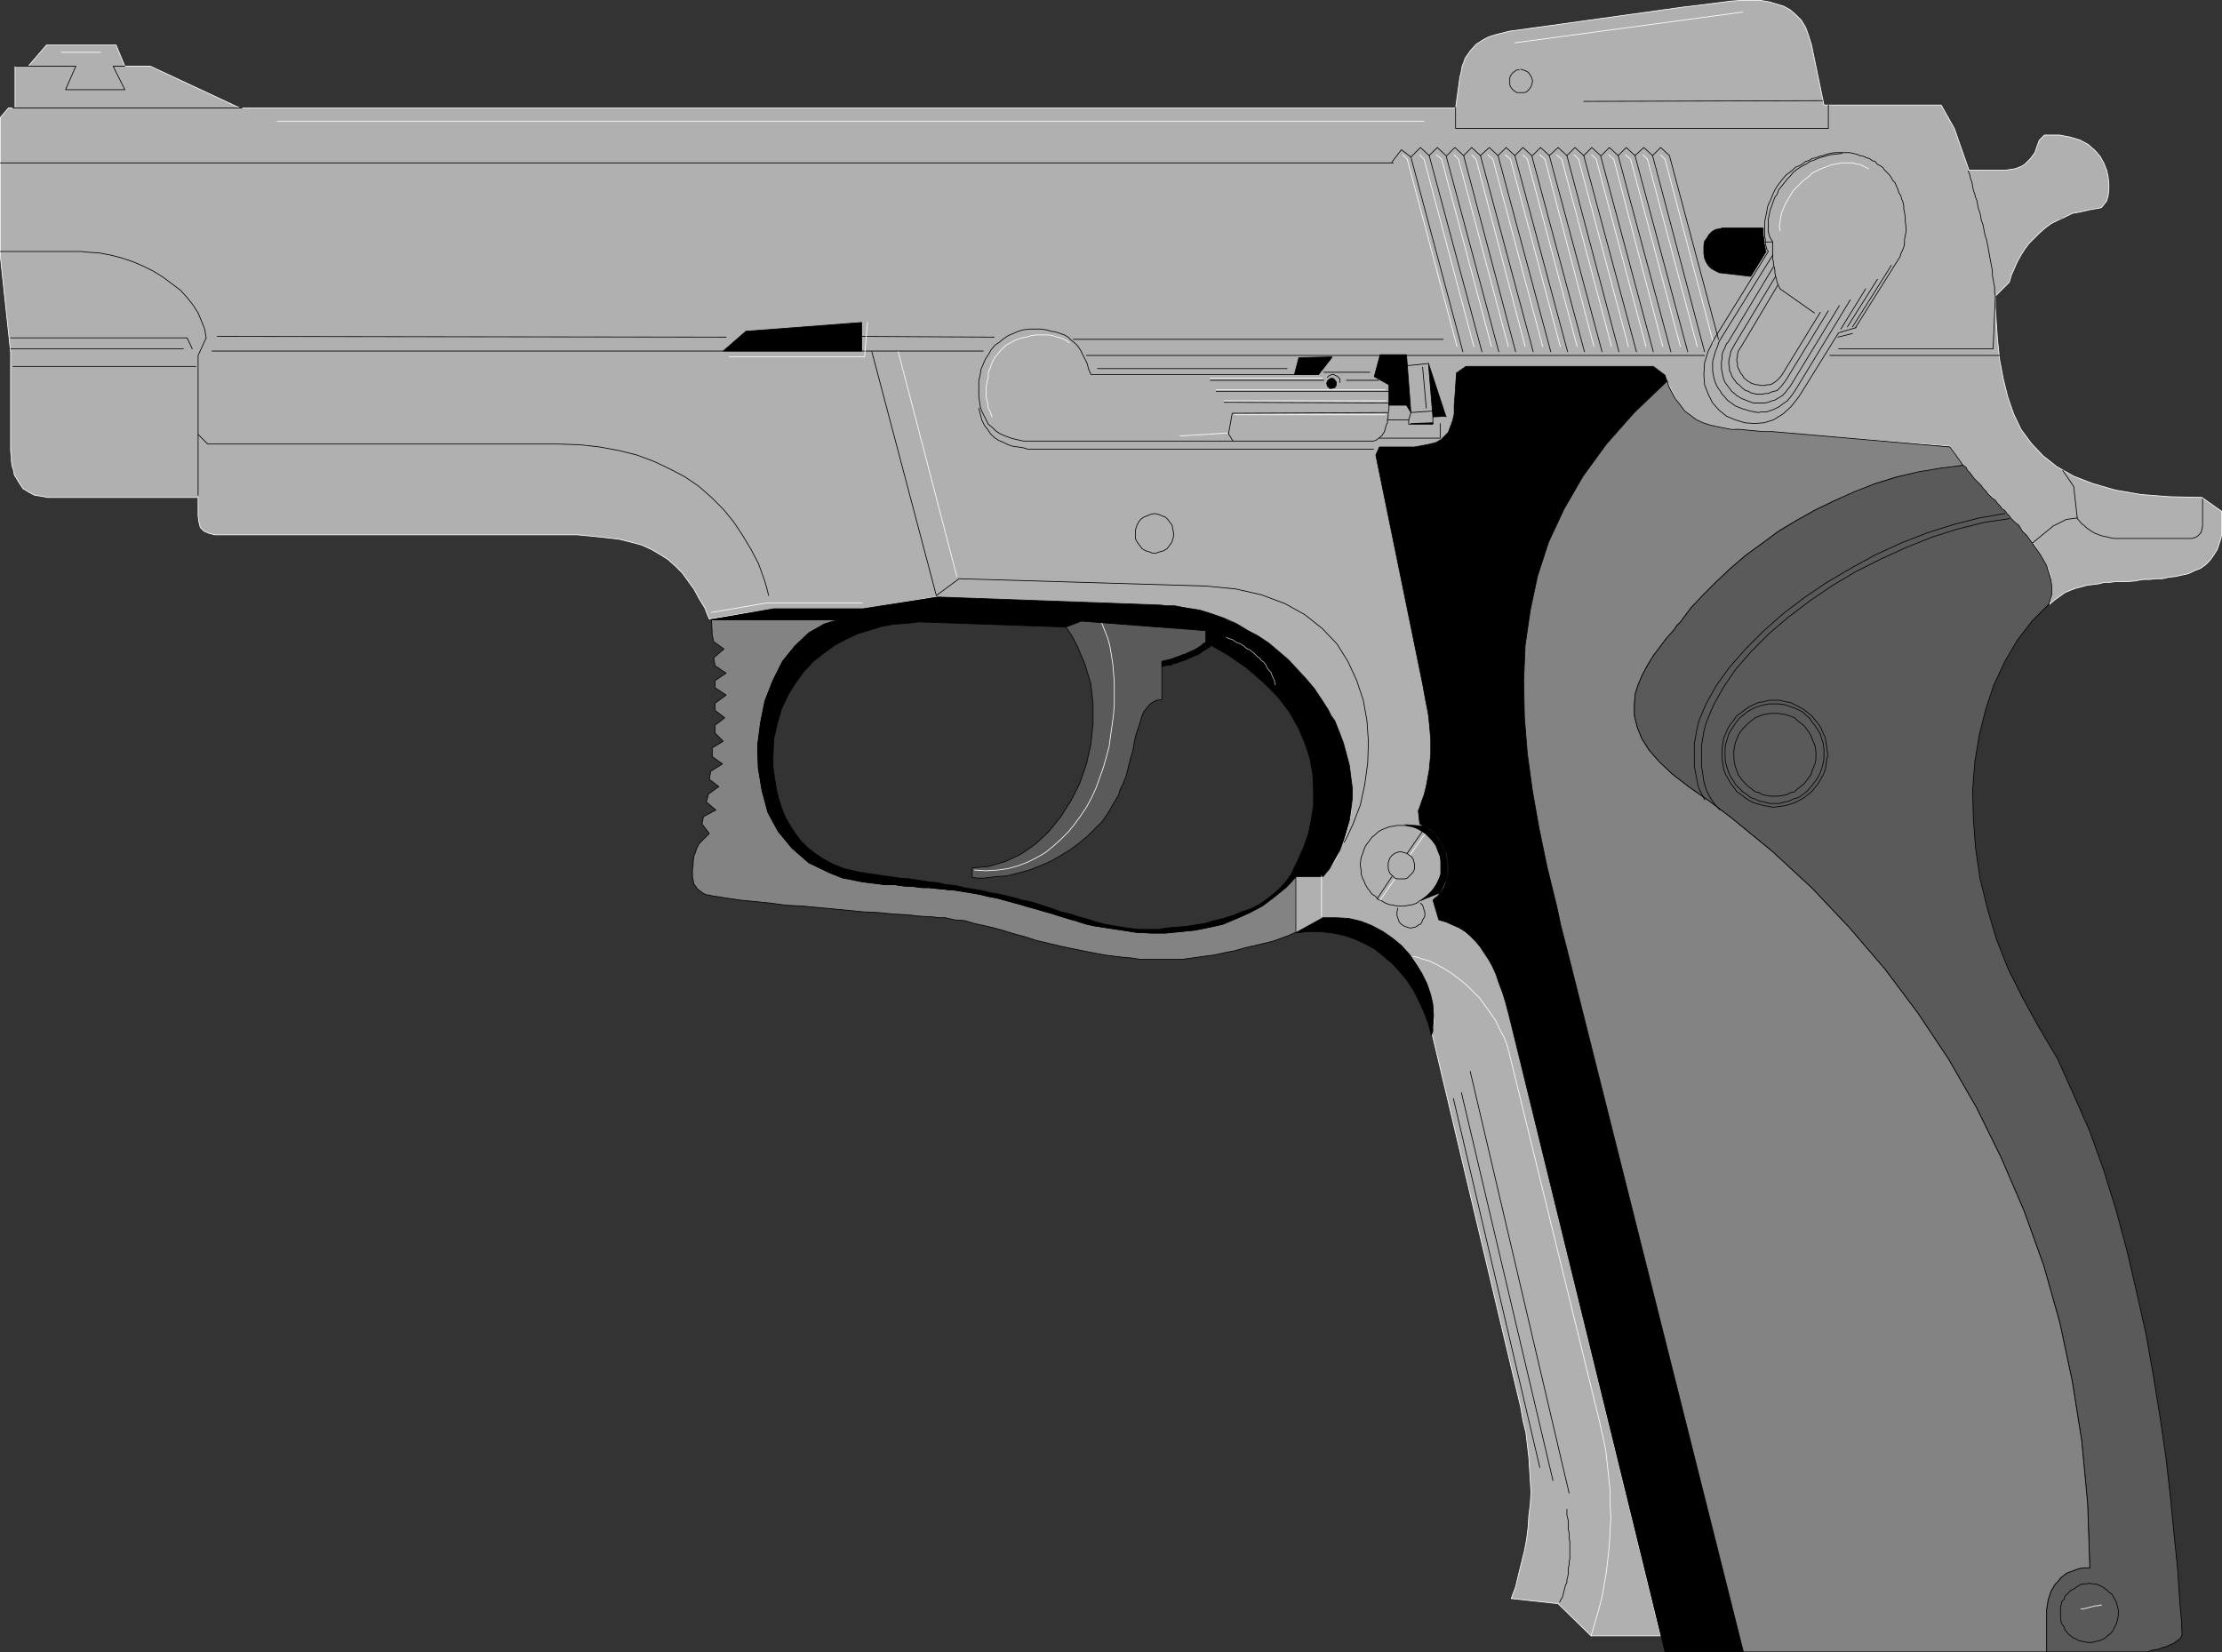 <?xml version="1.0" encoding="UTF-8" standalone="no"?>
<svg
   version="1.0"
   width="129.724mm"
   height="96.481mm"
   id="svg152"
   sodipodi:docname="Gun 03.wmf"
   xmlns:inkscape="http://www.inkscape.org/namespaces/inkscape"
   xmlns:sodipodi="http://sodipodi.sourceforge.net/DTD/sodipodi-0.dtd"
   xmlns="http://www.w3.org/2000/svg"
   xmlns:svg="http://www.w3.org/2000/svg">
  <rect width="100%" height="100%" fill="#333333" stroke="none"/>
  <sodipodi:namedview
     id="namedview152"
     pagecolor="#ffffff"
     bordercolor="#000000"
     borderopacity="0.25"
     inkscape:showpageshadow="2"
     inkscape:pageopacity="0.0"
     inkscape:pagecheckerboard="0"
     inkscape:deskcolor="#d1d1d1"
     inkscape:document-units="mm" />
  <defs
     id="defs1">
    <pattern
       id="WMFhbasepattern"
       patternUnits="userSpaceOnUse"
       width="6"
       height="6"
       x="0"
       y="0" />
  </defs>
  <path
     style="fill:#b0b0b0;fill-opacity:1;fill-rule:evenodd;stroke:none"
     d="M 0.081,56.467 V 37.726 25.931 L 1.858,23.831 h 1.454 v -9.209 H 6.222 l 4.04,-4.685 h 15.352 l 1.939,4.685 h 5.656 l 19.715,9.209 h 268.256 l 0.97,-6.947 0.162,-0.485 0.323,-1.777 0.323,-0.808 0.323,-0.969 1.131,-1.616 1.293,-1.454 1.778,-1.131 0.97,-0.485 0.97,-0.323 1.131,-0.323 1.293,-0.323 1.293,-0.323 1.293,-0.162 37.168,-5.17 1.454,-0.162 1.293,-0.162 2.586,-0.323 2.586,-0.323 2.424,-0.323 2.262,-0.162 h 2.101 2.101 l 1.939,0.323 1.616,0.485 1.616,0.485 1.454,0.808 1.293,1.131 1.131,1.131 0.97,1.616 0.646,1.777 0.646,2.1 2.747,13.248 h 25.856 l 2.909,5.17 3.232,9.209 h 7.11 0.97 l 2.101,-0.323 1.293,-0.485 0.808,-0.485 1.293,-1.293 0.97,-1.293 0.485,-1.454 0.485,-1.293 1.131,-1.131 h 0.646 1.454 1.293 l 2.424,0.485 2.101,0.646 1.778,0.969 1.454,1.293 1.131,1.293 0.808,1.454 0.646,1.616 0.323,1.454 0.162,1.616 v 1.293 l -0.162,1.293 -0.323,1.131 -1.131,1.454 -0.646,0.162 -0.97,0.162 -0.97,0.162 -2.101,0.485 -1.778,0.323 -1.616,0.808 -1.131,0.323 h -39.754 -133.805 -92.758 -51.874 -10.666 30.704 72.074 113.605 112.473 v 0.162 h -30.219 -101.808 -71.427 -40.238 -8.888 22.786 54.944 87.587 87.264 l -0.323,0.162 -1.616,0.808 -1.293,0.969 -1.293,1.131 -1.131,1.131 -1.131,1.131 -0.97,1.293 -0.808,1.293 -0.808,1.454 -0.646,1.454 -0.646,1.454 -0.485,1.616 -3.07,3.07 v 2.423 l 0.162,2.585 0.323,4.685 0.485,4.524 0.808,4.201 0.97,3.878 1.293,3.716 1.616,3.393 2.262,3.07 2.586,2.747 3.07,2.423 3.717,2.1 4.202,1.616 5.01,1.454 5.656,0.969 6.302,0.485 7.11,0.162 4.363,3.07 v 5.009 l -0.162,0.969 -0.808,2.423 -0.808,1.293 -0.808,1.131 -0.97,0.969 -1.131,0.808 -1.293,0.485 -1.293,0.646 -1.454,0.323 -1.454,0.323 -1.454,0.162 -1.454,0.323 h -1.293 l -1.454,0.162 h -1.293 l -1.131,0.162 -0.646,0.162 -1.939,0.162 h -1.293 -1.293 l -1.293,0.162 h -1.131 l -1.293,0.323 -1.293,0.162 -1.293,0.162 -1.131,0.323 -1.293,0.323 -1.293,0.485 -1.131,0.485 -1.131,0.808 -1.131,0.808 -1.131,0.969 0.162,-1.131 0.323,-1.131 v -2.1 l -0.323,-2.1 -0.808,-2.1 -1.293,-2.262 -1.293,-2.1 -1.778,-2.262 -1.778,-2.1 -2.101,-2.262 -1.939,-2.1 -2.101,-2.262 -2.101,-2.262 -2.101,-2.1 -1.778,-2.262 -1.616,-2.1 -1.454,-2.262 -39.107,-3.07 -1.616,-0.162 h -1.616 l -2.747,-0.162 -2.586,-0.323 -2.101,-0.323 -1.939,-0.323 -1.778,-0.323 -1.454,-0.646 -1.293,-0.485 -0.97,-0.808 -0.97,-0.808 -0.97,-0.969 -0.808,-1.131 -0.808,-1.454 -0.646,-1.293 -0.808,-1.616 -0.646,-1.777 -2.586,-1.939 h -41.37 l -2.101,1.454 -0.162,1.454 v 1.293 l -0.162,2.423 -0.162,1.939 v 1.939 l -0.323,1.454 -0.485,1.293 -0.485,1.293 -0.808,0.808 -0.808,0.808 -1.131,0.646 -1.293,0.323 -1.616,0.323 -1.778,0.323 h -2.262 -2.586 -2.909 l -0.808,1.777 10.342,50.57 0.162,0.969 0.162,0.808 0.323,1.777 0.323,1.616 0.323,1.777 0.162,1.616 0.162,1.777 0.162,1.777 v 1.616 1.777 l -0.162,1.616 -0.162,1.777 -0.323,1.777 -0.323,1.777 -0.485,1.939 -0.646,1.777 -0.646,1.777 0.323,2.908 0.646,0.323 1.778,0.969 0.97,0.969 0.808,0.969 0.646,1.131 0.646,1.131 0.485,1.293 0.162,1.131 0.162,1.293 v 1.293 l -0.162,1.131 -0.323,1.131 -0.485,1.293 -0.646,0.969 -0.808,0.969 -0.97,0.808 1.293,4.362 0.646,0.162 2.424,0.969 1.293,0.646 1.293,0.808 1.293,0.969 1.131,1.131 0.97,1.131 0.97,1.293 0.97,1.454 0.808,1.616 0.808,1.777 0.646,1.939 0.808,1.939 0.646,2.262 0.646,2.423 0.646,2.585 32.966,134.908 H 351.076 l -7.272,-7.109 -10.342,-1.131 0.485,-1.293 0.485,-1.293 0.646,-2.747 0.646,-2.585 0.646,-2.585 0.485,-2.585 0.323,-2.585 0.162,-2.585 0.323,-2.585 0.162,-2.585 -0.162,-2.585 -0.162,-2.585 -0.162,-2.585 -0.323,-2.747 -0.323,-2.747 -0.646,-2.585 -0.485,-2.908 -19.554,-82.399 0.162,-1.131 0.162,-1.131 v -2.1 l -0.162,-2.262 -0.646,-2.423 -0.646,-2.262 -1.131,-2.1 -1.293,-2.262 -1.454,-1.939 -1.778,-1.777 -1.939,-1.777 -2.262,-1.454 -2.262,-1.131 -2.424,-0.969 -2.747,-0.646 -2.586,-0.323 h -2.909 l -6.141,3.393 v -12.441 h 5.979 l 1.616,-2.1 1.454,-2.262 1.939,-4.685 1.131,-4.847 0.162,-5.009 -0.646,-5.009 -1.293,-5.009 -1.778,-4.847 -2.747,-4.685 -3.07,-4.362 -3.717,-4.039 -4.04,-3.716 -4.363,-3.07 -4.686,-2.585 -5.171,-1.939 -5.171,-1.293 -5.333,-0.485 -49.934,-1.777 -15.837,2.585 h -19.715 l -14.221,2.262 -0.485,-1.131 -0.485,-1.293 -1.293,-2.1 -1.131,-2.1 -1.293,-1.777 -1.293,-1.777 -1.454,-1.454 -1.616,-1.454 -1.778,-1.131 -1.939,-1.131 -2.101,-0.969 -2.424,-0.646 -2.586,-0.646 -2.747,-0.323 -3.07,-0.323 -3.394,-0.323 h -3.555 -75.952 -0.485 l -1.293,-0.323 -1.131,-0.485 -0.808,-0.808 -0.323,-1.293 -0.162,-1.293 v -1.293 -1.454 -1.293 H 11.231 10.585 l -1.778,-0.323 -1.131,-0.162 -0.97,-0.485 -1.616,-0.969 -0.97,-1.454 -0.97,-1.616 -0.162,-0.969 -0.323,-0.969 -0.162,-1.131 v -0.969 L 2.343,99.605 V 98.474 77.794 L 0.081,56.629 v 0 z"
     id="path1" />
  <path
     style="fill:none;stroke:#ffffff;stroke-width:0.162px;stroke-linecap:round;stroke-linejoin:round;stroke-miterlimit:4;stroke-dasharray:none;stroke-opacity:1"
     d="M 0.081,56.467 V 37.726 25.931 L 1.858,23.831 h 1.454 v -9.209 H 6.222 l 4.04,-4.685 h 15.352 l 1.939,4.685 h 5.656 l 19.715,9.209 h 268.256 l 0.97,-6.947 0.162,-0.485 0.323,-1.777 0.323,-0.808 0.323,-0.969 1.131,-1.616 1.293,-1.454 1.778,-1.131 0.97,-0.485 0.97,-0.323 1.131,-0.323 1.293,-0.323 1.293,-0.323 1.293,-0.162 37.168,-5.17 1.454,-0.162 1.293,-0.162 2.586,-0.323 2.586,-0.323 2.424,-0.323 2.262,-0.162 h 2.101 2.101 l 1.939,0.323 1.616,0.485 1.616,0.485 1.454,0.808 1.293,1.131 1.131,1.131 0.97,1.616 0.646,1.777 0.646,2.1 2.747,13.248 h 25.856 l 2.909,5.17 3.232,9.209 h 7.11 0.97 l 2.101,-0.323 1.293,-0.485 0.808,-0.485 1.293,-1.293 0.97,-1.293 0.485,-1.454 0.485,-1.293 1.131,-1.131 h 0.646 1.454 1.293 l 2.424,0.485 2.101,0.646 1.778,0.969 1.454,1.293 1.131,1.293 0.808,1.454 0.646,1.616 0.323,1.454 0.162,1.616 v 1.293 l -0.162,1.293 -0.323,1.131 -1.131,1.454 -0.646,0.162 -0.97,0.162 -0.97,0.162 -2.101,0.485 -1.778,0.323 -1.616,0.808 -1.454,0.646 -1.616,0.808 -1.293,0.969 -1.293,1.131 -1.131,1.131 -1.131,1.131 -0.97,1.293 -0.808,1.293 -0.808,1.454 -0.646,1.454 -0.646,1.454 -0.485,1.616 -3.07,3.07 v 2.423 l 0.162,2.585 0.323,4.685 0.485,4.524 0.808,4.201 0.97,3.878 1.293,3.716 1.616,3.393 2.262,3.07 2.586,2.747 3.07,2.423 3.717,2.1 4.202,1.616 5.01,1.454 5.656,0.969 6.302,0.485 7.11,0.162 4.363,3.07 v 5.009 l -0.162,0.969 -0.808,2.423 -0.808,1.293 -0.808,1.131 -0.97,0.969 -1.131,0.808 -1.293,0.485 -1.293,0.646 -1.454,0.323 -1.454,0.323 -1.454,0.162 -1.454,0.323 h -1.293 l -1.454,0.162 h -1.293 l -1.131,0.162 -0.646,0.162 -1.939,0.162 h -1.293 -1.293 l -1.293,0.162 h -1.131 l -1.293,0.323 -1.293,0.162 -1.293,0.162 -1.131,0.323 -1.293,0.323 -1.293,0.485 -1.131,0.485 -1.131,0.808 -1.131,0.808 -1.131,0.969 0.162,-1.131 0.323,-1.131 v -2.1 l -0.323,-2.1 -0.808,-2.1 -1.293,-2.262 -1.293,-2.1 -1.778,-2.262 -1.778,-2.1 -2.101,-2.262 -1.939,-2.1 -2.101,-2.262 -2.101,-2.262 -2.101,-2.1 -1.778,-2.262 -1.616,-2.1 -1.454,-2.262 -39.107,-3.07 -1.616,-0.162 h -1.616 l -2.747,-0.162 -2.586,-0.323 -2.101,-0.323 -1.939,-0.323 -1.778,-0.323 -1.454,-0.646 -1.293,-0.485 -0.97,-0.808 -0.97,-0.808 -0.97,-0.969 -0.808,-1.131 -0.808,-1.454 -0.646,-1.293 -0.808,-1.616 -0.646,-1.777 -2.586,-1.939 h -41.37 l -2.101,1.454 -0.162,1.454 v 1.293 l -0.162,2.423 -0.162,1.939 v 1.939 l -0.323,1.454 -0.485,1.293 -0.485,1.293 -0.808,0.808 -0.808,0.808 -1.131,0.646 -1.293,0.323 -1.616,0.323 -1.778,0.323 h -2.262 -2.586 -2.909 l -0.808,1.777 10.342,50.57 0.162,0.969 0.162,0.808 0.323,1.777 0.323,1.616 0.323,1.777 0.162,1.616 0.162,1.777 0.162,1.777 v 1.616 1.777 l -0.162,1.616 -0.162,1.777 -0.323,1.777 -0.323,1.777 -0.485,1.939 -0.646,1.777 -0.646,1.777 0.323,2.908 0.646,0.323 1.778,0.969 0.97,0.969 0.808,0.969 0.646,1.131 0.646,1.131 0.485,1.293 0.162,1.131 0.162,1.293 v 1.293 l -0.162,1.131 -0.323,1.131 -0.485,1.293 -0.646,0.969 -0.808,0.969 -0.97,0.808 1.293,4.362 0.646,0.162 2.424,0.969 1.293,0.646 1.293,0.808 1.293,0.969 1.131,1.131 0.97,1.131 0.97,1.293 0.97,1.454 0.808,1.616 0.808,1.777 0.646,1.939 0.808,1.939 0.646,2.262 0.646,2.423 0.646,2.585 32.966,134.908 H 351.076 l -7.272,-7.109 -10.342,-1.131 0.485,-1.293 0.485,-1.293 0.646,-2.747 0.646,-2.585 0.646,-2.585 0.485,-2.585 0.323,-2.585 0.162,-2.585 0.323,-2.585 0.162,-2.585 -0.162,-2.585 -0.162,-2.585 -0.162,-2.585 -0.323,-2.747 -0.323,-2.747 -0.646,-2.585 -0.485,-2.908 -19.554,-82.399 0.162,-1.131 0.162,-1.131 v -2.1 l -0.162,-2.262 -0.646,-2.423 -0.646,-2.262 -1.131,-2.1 -1.293,-2.262 -1.454,-1.939 -1.778,-1.777 -1.939,-1.777 -2.262,-1.454 -2.262,-1.131 -2.424,-0.969 -2.747,-0.646 -2.586,-0.323 h -2.909 l -6.141,3.393 v -12.441 h 5.979 l 1.616,-2.1 1.454,-2.262 1.939,-4.685 1.131,-4.847 0.162,-5.009 -0.646,-5.009 -1.293,-5.009 -1.778,-4.847 -2.747,-4.685 -3.07,-4.362 -3.717,-4.039 -4.04,-3.716 -4.363,-3.07 -4.686,-2.585 -5.171,-1.939 -5.171,-1.293 -5.333,-0.485 -49.934,-1.777 -15.837,2.585 h -19.715 l -14.221,2.262 -0.485,-1.131 -0.485,-1.293 -1.293,-2.1 -1.131,-2.1 -1.293,-1.777 -1.293,-1.777 -1.454,-1.454 -1.616,-1.454 -1.778,-1.131 -1.939,-1.131 -2.101,-0.969 -2.424,-0.646 -2.586,-0.646 -2.747,-0.323 -3.07,-0.323 -3.394,-0.323 h -3.555 -75.952 -0.485 l -1.293,-0.323 -1.131,-0.485 -0.808,-0.808 -0.323,-1.293 -0.162,-1.293 v -1.293 -1.454 -1.293 H 11.231 10.585 l -1.778,-0.323 -1.131,-0.162 -0.97,-0.485 -1.616,-0.969 -0.97,-1.454 -0.97,-1.616 -0.162,-0.969 -0.323,-0.969 -0.162,-1.131 v -0.969 L 2.343,99.605 V 98.474 77.794 L 0.081,56.629"
     id="path2" />
  <path
     style="fill:#000000;fill-opacity:1;fill-rule:evenodd;stroke:none"
     d="m 367.882,84.095 -3.717,3.393 -3.555,3.554 -6.141,6.947 -5.171,7.109 -4.202,7.27 -3.394,7.27 -2.424,7.432 -1.616,7.594 -1.131,7.755 -0.323,7.755 0.162,7.917 0.646,8.078 1.131,8.24 1.454,8.401 1.778,8.563 2.101,8.563 2.101,8.886 39.107,155.75 h -17.291 l -33.936,-138.462 -0.323,-1.293 -0.323,-1.293 -0.646,-2.423 -0.646,-2.1 -0.808,-2.1 -0.646,-1.939 -0.808,-1.777 -0.808,-1.454 -0.97,-1.454 -0.97,-1.454 -0.97,-1.131 -1.131,-1.131 -1.131,-0.969 -1.293,-0.808 -1.454,-0.646 -1.454,-0.646 -1.616,-0.485 -1.293,-4.362 0.485,-0.485 0.485,-0.323 0.808,-0.969 0.646,-0.969 0.485,-1.293 0.323,-1.131 0.162,-1.131 v -1.293 l -0.162,-1.293 -0.162,-1.131 -0.485,-1.293 -0.646,-1.131 -0.646,-1.131 -0.808,-0.969 -0.97,-0.969 -1.131,-0.646 -1.293,-0.646 -0.323,-2.908 0.323,-0.808 0.323,-0.969 0.646,-1.777 0.485,-1.939 0.323,-1.777 0.323,-1.777 0.162,-1.777 0.162,-1.616 v -1.777 -1.616 l -0.162,-1.777 -0.162,-1.777 -0.162,-1.616 -0.323,-1.777 -0.323,-1.616 -0.323,-1.777 -0.323,-1.777 -10.342,-50.57 0.808,-1.777 h 1.454 1.454 2.586 2.262 l 1.778,-0.323 1.616,-0.323 1.293,-0.323 1.131,-0.646 0.808,-0.808 0.808,-0.808 0.485,-1.293 0.485,-1.293 0.323,-1.454 v -1.939 l 0.162,-1.939 0.162,-2.423 0.162,-2.747 2.101,-1.454 h 41.37 l 2.586,1.939 0.162,0.485 0.162,0.485 0.162,0.485 v 0 z"
     id="path3" />
  <path
     style="fill:none;stroke:#000000;stroke-width:0.162px;stroke-linecap:round;stroke-linejoin:round;stroke-miterlimit:4;stroke-dasharray:none;stroke-opacity:1"
     d="m 367.882,84.095 -3.717,3.393 -3.555,3.554 -6.141,6.947 -5.171,7.109 -4.202,7.27 -3.394,7.27 -2.424,7.432 -1.616,7.594 -1.131,7.755 -0.323,7.755 0.162,7.917 0.646,8.078 1.131,8.24 1.454,8.401 1.778,8.563 2.101,8.563 2.101,8.886 39.107,155.75 h -17.291 l -33.936,-138.462 -0.323,-1.293 -0.323,-1.293 -0.646,-2.423 -0.646,-2.1 -0.808,-2.1 -0.646,-1.939 -0.808,-1.777 -0.808,-1.454 -0.97,-1.454 -0.97,-1.454 -0.97,-1.131 -1.131,-1.131 -1.131,-0.969 -1.293,-0.808 -1.454,-0.646 -1.454,-0.646 -1.616,-0.485 -1.293,-4.362 0.485,-0.485 0.485,-0.323 0.808,-0.969 0.646,-0.969 0.485,-1.293 0.323,-1.131 0.162,-1.131 v -1.293 l -0.162,-1.293 -0.162,-1.131 -0.485,-1.293 -0.646,-1.131 -0.646,-1.131 -0.808,-0.969 -0.97,-0.969 -1.131,-0.646 -1.293,-0.646 -0.323,-2.908 0.323,-0.808 0.323,-0.969 0.646,-1.777 0.485,-1.939 0.323,-1.777 0.323,-1.777 0.162,-1.777 0.162,-1.616 v -1.777 -1.616 l -0.162,-1.777 -0.162,-1.777 -0.162,-1.616 -0.323,-1.777 -0.323,-1.616 -0.323,-1.777 -0.323,-1.777 -10.342,-50.57 0.808,-1.777 h 1.454 1.454 2.586 2.262 l 1.778,-0.323 1.616,-0.323 1.293,-0.323 1.131,-0.646 0.808,-0.808 0.808,-0.808 0.485,-1.293 0.485,-1.293 0.323,-1.454 v -1.939 l 0.162,-1.939 0.162,-2.423 0.162,-2.747 2.101,-1.454 h 41.37 l 2.586,1.939 0.162,0.485 0.162,0.485 0.162,0.485 v 0"
     id="path4" />
  <path
     style="fill:#5a5a5a;fill-opacity:1;fill-rule:evenodd;stroke:none"
     d="m 433.168,102.675 -2.424,0.162 -2.586,0.323 -4.848,0.808 -4.848,1.293 -4.686,1.454 -4.525,1.616 -4.363,2.1 -4.363,2.1 -4.04,2.262 -4.04,2.423 -3.717,2.747 -3.555,2.585 -3.394,2.908 -3.07,2.908 -2.909,2.908 -2.747,2.908 -2.262,3.07 -0.808,0.808 -0.646,0.969 -1.616,1.777 -1.454,1.939 -1.454,1.939 -1.293,2.1 -1.131,2.1 -0.97,2.262 -0.646,2.1 -0.162,2.423 v 2.262 l 0.646,2.585 0.97,2.423 1.616,2.585 2.262,2.585 2.909,2.747 3.555,2.747 4.848,3.393 4.686,3.554 9.05,7.432 8.726,8.078 8.242,8.725 7.757,9.048 7.272,9.694 6.787,10.179 6.141,10.663 5.494,11.148 5.01,11.633 4.363,12.117 3.555,12.602 2.747,12.925 2.101,13.248 1.293,13.733 0.485,14.218 h -0.646 -0.485 l -1.131,0.162 -0.97,0.323 -0.808,0.323 -0.97,0.323 -0.646,0.485 -0.808,0.646 -0.485,0.646 -0.646,0.646 -0.485,0.808 -0.485,0.808 -0.323,0.969 -0.323,0.969 -0.162,1.131 -0.162,0.969 v 1.131 8.24 h 19.715 0.323 1.293 0.97 l 0.808,-0.323 0.808,-0.162 0.97,-0.162 0.646,-0.323 0.808,-0.162 0.646,-0.323 0.808,-0.323 0.485,-0.323 0.485,-0.323 0.808,-0.646 0.323,-0.808 -0.162,-3.393 -0.323,-3.393 -0.485,-7.432 -0.808,-7.917 -0.808,-8.24 -0.97,-8.563 -1.293,-8.886 -1.454,-9.048 -1.616,-9.209 -2.101,-9.371 -2.101,-9.048 -2.424,-9.048 -2.747,-8.886 -3.07,-8.563 -3.555,-8.078 -3.555,-7.917 -4.202,-7.109 -1.778,-3.231 -1.778,-3.231 -3.232,-6.463 -2.586,-6.624 -1.939,-6.624 -1.616,-6.624 -0.97,-6.624 -0.485,-6.463 -0.162,-6.301 0.485,-6.301 0.97,-5.816 1.454,-5.816 1.778,-5.332 2.424,-5.17 2.747,-4.685 3.232,-4.201 3.717,-3.716 0.162,-0.485 0.162,-0.646 0.323,-0.969 v -1.131 -0.969 l -0.162,-1.131 -0.323,-1.131 -0.323,-0.969 -0.323,-1.131 -0.646,-1.131 -0.646,-1.131 -0.646,-0.969 -0.808,-1.131 -0.808,-1.131 -0.808,-1.131 -0.97,-0.969 -0.808,-1.293 -0.646,-0.485 -0.485,-0.485 -0.485,-0.485 -0.485,-0.646 -0.485,-0.485 -0.485,-0.646 -0.646,-0.485 -0.485,-0.646 -0.485,-0.485 -0.485,-0.646 -0.646,-0.485 -0.485,-0.485 -0.485,-0.485 -0.485,-0.646 -0.485,-0.485 -0.485,-0.646 -0.646,-0.646 -0.485,-0.485 -0.485,-0.485 -0.485,-0.646 -0.485,-0.646 -0.485,-0.485 -0.323,-0.646 z"
     id="path5" />
  <path
     style="fill:none;stroke:#000000;stroke-width:0.162px;stroke-linecap:round;stroke-linejoin:round;stroke-miterlimit:4;stroke-dasharray:none;stroke-opacity:1"
     d="m 433.168,102.675 -2.424,0.162 -2.586,0.323 -4.848,0.808 -4.848,1.293 -4.686,1.454 -4.525,1.616 -4.363,2.1 -4.363,2.1 -4.04,2.262 -4.04,2.423 -3.717,2.747 -3.555,2.585 -3.394,2.908 -3.07,2.908 -2.909,2.908 -2.747,2.908 -2.262,3.07 -0.808,0.808 -0.646,0.969 -1.616,1.777 -1.454,1.939 -1.454,1.939 -1.293,2.1 -1.131,2.1 -0.97,2.262 -0.646,2.1 -0.162,2.423 v 2.262 l 0.646,2.585 0.97,2.423 1.616,2.585 2.262,2.585 2.909,2.747 3.555,2.747 4.848,3.393 4.686,3.554 9.05,7.432 8.726,8.078 8.242,8.725 7.757,9.048 7.272,9.694 6.787,10.179 6.141,10.663 5.494,11.148 5.01,11.633 4.363,12.117 3.555,12.602 2.747,12.925 2.101,13.248 1.293,13.733 0.485,14.218 h -0.646 -0.485 l -1.131,0.162 -0.97,0.323 -0.808,0.323 -0.97,0.323 -0.646,0.485 -0.808,0.646 -0.485,0.646 -0.646,0.646 -0.485,0.808 -0.485,0.808 -0.323,0.969 -0.323,0.969 -0.162,1.131 -0.162,0.969 v 1.131 8.24 h 19.715 0.323 1.293 0.97 l 0.808,-0.323 0.808,-0.162 0.97,-0.162 0.646,-0.323 0.808,-0.162 0.646,-0.323 0.808,-0.323 0.485,-0.323 0.485,-0.323 0.808,-0.646 0.323,-0.808 -0.162,-3.393 -0.323,-3.393 -0.485,-7.432 -0.808,-7.917 -0.808,-8.24 -0.97,-8.563 -1.293,-8.886 -1.454,-9.048 -1.616,-9.209 -2.101,-9.371 -2.101,-9.048 -2.424,-9.048 -2.747,-8.886 -3.07,-8.563 -3.555,-8.078 -3.555,-7.917 -4.202,-7.109 -1.778,-3.231 -1.778,-3.231 -3.232,-6.463 -2.586,-6.624 -1.939,-6.624 -1.616,-6.624 -0.97,-6.624 -0.485,-6.463 -0.162,-6.301 0.485,-6.301 0.97,-5.816 1.454,-5.816 1.778,-5.332 2.424,-5.17 2.747,-4.685 3.232,-4.201 3.717,-3.716 0.162,-0.485 0.162,-0.646 0.323,-0.969 v -1.131 -0.969 l -0.162,-1.131 -0.323,-1.131 -0.323,-0.969 -0.323,-1.131 -0.646,-1.131 -0.646,-1.131 -0.646,-0.969 -0.808,-1.131 -0.808,-1.131 -0.808,-1.131 -0.97,-0.969 -0.808,-1.293 -0.646,-0.485 -0.485,-0.485 -0.485,-0.485 -0.485,-0.646 -0.485,-0.485 -0.485,-0.646 -0.646,-0.485 -0.485,-0.646 -0.485,-0.485 -0.485,-0.646 -0.646,-0.485 -0.485,-0.485 -0.485,-0.485 -0.485,-0.646 -0.485,-0.485 -0.485,-0.646 -0.646,-0.646 -0.485,-0.485 -0.485,-0.485 -0.485,-0.646 -0.485,-0.646 -0.485,-0.485 -0.323,-0.646 -0.646,-0.485 v 0"
     id="path6" />
  <path
     style="fill:none;stroke:#000000;stroke-width:0.162px;stroke-linecap:round;stroke-linejoin:round;stroke-miterlimit:4;stroke-dasharray:none;stroke-opacity:1"
     d="m 27.553,14.622 h -2.586 l 2.586,5.17 H 14.463 l 2.262,-5.17 H 3.313"
     id="path7" />
  <path
     style="fill:none;stroke:#000000;stroke-width:0.162px;stroke-linecap:round;stroke-linejoin:round;stroke-miterlimit:4;stroke-dasharray:none;stroke-opacity:1"
     d="M 0.081,55.498 H 16.726 18.018 l 1.293,0.162 2.586,0.162 2.586,0.485 2.424,0.646 2.424,0.808 2.262,0.969 2.262,1.131 2.101,1.293 1.939,1.454 1.939,1.454 1.454,1.616 1.293,1.616 1.131,1.777 0.808,1.939 0.646,1.616 0.323,1.939 -1.778,3.878 v 30.859"
     id="path8" />
  <path
     style="fill:none;stroke:#000000;stroke-width:0.162px;stroke-linecap:round;stroke-linejoin:round;stroke-miterlimit:4;stroke-dasharray:none;stroke-opacity:1"
     d="m 42.42,76.986 -1.131,-2.423 H 2.343"
     id="path9" />
  <path
     style="fill:none;stroke:#000000;stroke-width:0.162px;stroke-linecap:round;stroke-linejoin:round;stroke-miterlimit:4;stroke-dasharray:none;stroke-opacity:1"
     d="M 2.343,76.986 H 40.481"
     id="path10" />
  <path
     style="fill:none;stroke:#000000;stroke-width:0.162px;stroke-linecap:round;stroke-linejoin:round;stroke-miterlimit:4;stroke-dasharray:none;stroke-opacity:1"
     d="M 2.828,80.864 H 43.228"
     id="path11" />
  <path
     style="fill:none;stroke:#000000;stroke-width:0.162px;stroke-linecap:round;stroke-linejoin:round;stroke-miterlimit:4;stroke-dasharray:none;stroke-opacity:1"
     d="M 0.081,35.948 H 307.444"
     id="path12" />
  <path
     style="fill:none;stroke:#000000;stroke-width:0.162px;stroke-linecap:round;stroke-linejoin:round;stroke-miterlimit:4;stroke-dasharray:none;stroke-opacity:1"
     d="M 53.409,23.831 H 2.828"
     id="path13" />
  <path
     style="fill:none;stroke:#000000;stroke-width:0.162px;stroke-linecap:round;stroke-linejoin:round;stroke-miterlimit:4;stroke-dasharray:none;stroke-opacity:1"
     d="m 307.12,35.787 2.101,-2.747 2.101,1.616 11.474,42.977"
     id="path14" />
  <path
     style="fill:none;stroke:#000000;stroke-width:0.162px;stroke-linecap:round;stroke-linejoin:round;stroke-miterlimit:4;stroke-dasharray:none;stroke-opacity:1"
     d="m 311.322,34.656 2.101,-2.1 1.939,1.777 11.635,43.3"
     id="path15" />
  <path
     style="fill:none;stroke:#000000;stroke-width:0.162px;stroke-linecap:round;stroke-linejoin:round;stroke-miterlimit:4;stroke-dasharray:none;stroke-opacity:1"
     d="m 315.362,34.333 1.778,-1.777 1.939,1.777 11.635,43.3"
     id="path16" />
  <path
     style="fill:none;stroke:#000000;stroke-width:0.162px;stroke-linecap:round;stroke-linejoin:round;stroke-miterlimit:4;stroke-dasharray:none;stroke-opacity:1"
     d="m 319.24,34.333 1.778,-1.777 1.939,1.777 11.474,43.3"
     id="path17" />
  <path
     style="fill:none;stroke:#000000;stroke-width:0.162px;stroke-linecap:round;stroke-linejoin:round;stroke-miterlimit:4;stroke-dasharray:none;stroke-opacity:1"
     d="m 322.957,34.333 1.778,-1.777 1.939,1.777 11.635,43.3"
     id="path18" />
  <path
     style="fill:none;stroke:#000000;stroke-width:0.162px;stroke-linecap:round;stroke-linejoin:round;stroke-miterlimit:4;stroke-dasharray:none;stroke-opacity:1"
     d="m 326.674,34.333 1.939,-1.777 1.939,1.777 11.635,43.3"
     id="path19" />
  <path
     style="fill:none;stroke:#000000;stroke-width:0.162px;stroke-linecap:round;stroke-linejoin:round;stroke-miterlimit:4;stroke-dasharray:none;stroke-opacity:1"
     d="m 330.552,34.333 1.778,-1.777 1.939,1.777 11.635,43.3"
     id="path20" />
  <path
     style="fill:none;stroke:#000000;stroke-width:0.162px;stroke-linecap:round;stroke-linejoin:round;stroke-miterlimit:4;stroke-dasharray:none;stroke-opacity:1"
     d="m 334.269,34.333 1.778,-1.777 1.939,1.777 11.635,43.3"
     id="path21" />
  <path
     style="fill:none;stroke:#000000;stroke-width:0.162px;stroke-linecap:round;stroke-linejoin:round;stroke-miterlimit:4;stroke-dasharray:none;stroke-opacity:1"
     d="m 338.148,34.333 1.778,-1.777 1.939,1.777 11.635,43.3"
     id="path22" />
  <path
     style="fill:none;stroke:#000000;stroke-width:0.162px;stroke-linecap:round;stroke-linejoin:round;stroke-miterlimit:4;stroke-dasharray:none;stroke-opacity:1"
     d="m 341.864,34.333 1.939,-1.777 1.939,1.777 11.474,43.3"
     id="path23" />
  <path
     style="fill:none;stroke:#000000;stroke-width:0.162px;stroke-linecap:round;stroke-linejoin:round;stroke-miterlimit:4;stroke-dasharray:none;stroke-opacity:1"
     d="m 345.743,34.333 1.778,-1.777 1.939,1.777 11.635,43.3"
     id="path24" />
  <path
     style="fill:none;stroke:#000000;stroke-width:0.162px;stroke-linecap:round;stroke-linejoin:round;stroke-miterlimit:4;stroke-dasharray:none;stroke-opacity:1"
     d="m 349.46,34.333 1.778,-1.777 1.939,1.777 11.635,43.3"
     id="path25" />
  <path
     style="fill:none;stroke:#000000;stroke-width:0.162px;stroke-linecap:round;stroke-linejoin:round;stroke-miterlimit:4;stroke-dasharray:none;stroke-opacity:1"
     d="m 353.338,34.333 1.778,-1.777 1.939,1.777 11.635,43.3"
     id="path26" />
  <path
     style="fill:none;stroke:#000000;stroke-width:0.162px;stroke-linecap:round;stroke-linejoin:round;stroke-miterlimit:4;stroke-dasharray:none;stroke-opacity:1"
     d="m 357.055,34.333 1.778,-1.777 1.939,1.777 11.635,43.3"
     id="path27" />
  <path
     style="fill:none;stroke:#000000;stroke-width:0.162px;stroke-linecap:round;stroke-linejoin:round;stroke-miterlimit:4;stroke-dasharray:none;stroke-opacity:1"
     d="m 360.772,34.333 1.939,-1.777 1.939,1.777 11.474,43.3"
     id="path28" />
  <path
     style="fill:none;stroke:#000000;stroke-width:0.162px;stroke-linecap:round;stroke-linejoin:round;stroke-miterlimit:4;stroke-dasharray:none;stroke-opacity:1"
     d="m 364.65,34.333 1.778,-1.777 1.939,1.777 10.827,40.553"
     id="path29" />
  <path
     style="fill:none;stroke:#ffffff;stroke-width:0.162px;stroke-linecap:round;stroke-linejoin:round;stroke-miterlimit:4;stroke-dasharray:none;stroke-opacity:1"
     d="m 309.544,34.171 0.97,0.969 10.989,41.361"
     id="path30" />
  <path
     style="fill:none;stroke:#ffffff;stroke-width:0.162px;stroke-linecap:round;stroke-linejoin:round;stroke-miterlimit:4;stroke-dasharray:none;stroke-opacity:1"
     d="m 313.261,34.171 0.97,0.969 10.989,41.361"
     id="path31" />
  <path
     style="fill:none;stroke:#ffffff;stroke-width:0.162px;stroke-linecap:round;stroke-linejoin:round;stroke-miterlimit:4;stroke-dasharray:none;stroke-opacity:1"
     d="m 316.978,34.171 1.131,0.969 10.989,41.361"
     id="path32" />
  <path
     style="fill:none;stroke:#ffffff;stroke-width:0.162px;stroke-linecap:round;stroke-linejoin:round;stroke-miterlimit:4;stroke-dasharray:none;stroke-opacity:1"
     d="m 320.856,34.171 0.97,0.969 10.989,41.361"
     id="path33" />
  <path
     style="fill:none;stroke:#ffffff;stroke-width:0.162px;stroke-linecap:round;stroke-linejoin:round;stroke-miterlimit:4;stroke-dasharray:none;stroke-opacity:1"
     d="m 324.735,34.171 0.97,0.969 10.827,41.361"
     id="path34" />
  <path
     style="fill:none;stroke:#ffffff;stroke-width:0.162px;stroke-linecap:round;stroke-linejoin:round;stroke-miterlimit:4;stroke-dasharray:none;stroke-opacity:1"
     d="m 328.29,34.171 1.131,0.969 10.989,41.361"
     id="path35" />
  <path
     style="fill:none;stroke:#ffffff;stroke-width:0.162px;stroke-linecap:round;stroke-linejoin:round;stroke-miterlimit:4;stroke-dasharray:none;stroke-opacity:1"
     d="m 332.168,34.171 1.131,0.969 10.989,41.361"
     id="path36" />
  <path
     style="fill:none;stroke:#ffffff;stroke-width:0.162px;stroke-linecap:round;stroke-linejoin:round;stroke-miterlimit:4;stroke-dasharray:none;stroke-opacity:1"
     d="m 336.047,34.171 0.97,0.969 10.989,41.361"
     id="path37" />
  <path
     style="fill:none;stroke:#ffffff;stroke-width:0.162px;stroke-linecap:round;stroke-linejoin:round;stroke-miterlimit:4;stroke-dasharray:none;stroke-opacity:1"
     d="m 339.764,34.171 1.131,0.969 10.827,41.361"
     id="path38" />
  <path
     style="fill:none;stroke:#ffffff;stroke-width:0.162px;stroke-linecap:round;stroke-linejoin:round;stroke-miterlimit:4;stroke-dasharray:none;stroke-opacity:1"
     d="m 343.48,34.171 1.131,0.969 10.989,41.361"
     id="path39" />
  <path
     style="fill:none;stroke:#ffffff;stroke-width:0.162px;stroke-linecap:round;stroke-linejoin:round;stroke-miterlimit:4;stroke-dasharray:none;stroke-opacity:1"
     d="m 347.359,34.171 0.97,0.969 10.989,41.361"
     id="path40" />
  <path
     style="fill:none;stroke:#ffffff;stroke-width:0.162px;stroke-linecap:round;stroke-linejoin:round;stroke-miterlimit:4;stroke-dasharray:none;stroke-opacity:1"
     d="m 351.237,34.171 0.97,0.969 10.989,41.361"
     id="path41" />
  <path
     style="fill:none;stroke:#ffffff;stroke-width:0.162px;stroke-linecap:round;stroke-linejoin:round;stroke-miterlimit:4;stroke-dasharray:none;stroke-opacity:1"
     d="m 354.954,34.171 1.131,0.969 10.827,41.361"
     id="path42" />
  <path
     style="fill:none;stroke:#ffffff;stroke-width:0.162px;stroke-linecap:round;stroke-linejoin:round;stroke-miterlimit:4;stroke-dasharray:none;stroke-opacity:1"
     d="m 358.671,34.171 1.131,0.969 10.989,41.361"
     id="path43" />
  <path
     style="fill:none;stroke:#ffffff;stroke-width:0.162px;stroke-linecap:round;stroke-linejoin:round;stroke-miterlimit:4;stroke-dasharray:none;stroke-opacity:1"
     d="m 362.549,34.171 0.97,0.969 10.989,41.361"
     id="path44" />
  <path
     style="fill:none;stroke:#ffffff;stroke-width:0.162px;stroke-linecap:round;stroke-linejoin:round;stroke-miterlimit:4;stroke-dasharray:none;stroke-opacity:1"
     d="m 366.428,34.171 0.97,0.969 10.666,40.553"
     id="path45" />
  <path
     style="fill:none;stroke:#000000;stroke-width:0.162px;stroke-linecap:round;stroke-linejoin:round;stroke-miterlimit:4;stroke-dasharray:none;stroke-opacity:1"
     d="m 335.562,15.268 0.485,0.162 0.485,0.162 0.646,0.323 0.485,0.646 0.323,0.646 0.162,0.485 v 0.323 l -0.162,0.646 -0.162,0.485 -0.485,0.646 -0.485,0.485 -0.485,0.162 h -0.646 -0.323 -0.646 l -0.323,-0.162 -0.646,-0.485 -0.485,-0.646 -0.162,-0.485 v -0.485 -0.323 -0.646 l 0.162,-0.485 0.485,-0.646 0.646,-0.485 0.323,-0.162 h 0.485"
     id="path46" />
  <path
     style="fill:none;stroke:#000000;stroke-width:0.162px;stroke-linecap:round;stroke-linejoin:round;stroke-miterlimit:4;stroke-dasharray:none;stroke-opacity:1"
     d="m 321.18,23.669 v 4.685 h 82.254 v -5.17"
     id="path47" />
  <path
     style="fill:none;stroke:#000000;stroke-width:0.162px;stroke-linecap:round;stroke-linejoin:round;stroke-miterlimit:4;stroke-dasharray:none;stroke-opacity:1"
     d="m 434.3,37.726 0.323,0.808 0.162,0.808 0.323,0.808 0.162,0.969 0.162,0.808 0.323,0.969 0.162,0.646 0.323,0.808 0.162,0.969 0.162,0.808 0.323,0.808 0.162,0.808 0.162,0.969 0.323,0.808 0.162,0.808 0.162,0.808 0.162,0.808 0.323,0.969 0.162,0.808 0.162,0.808 0.162,0.969 0.162,0.808 0.162,0.969 0.162,0.808 0.162,0.808 0.162,0.969 V 60.83 l 0.162,0.808 0.162,0.969 0.162,0.808 v 1.131 l 0.162,0.808"
     id="path48" />
  <path
     style="fill:#000000;fill-opacity:1;fill-rule:evenodd;stroke:none"
     d="m 389.536,55.498 v -0.485 l -0.162,-0.808 -0.162,-0.646 v -0.808 l -0.162,-0.808 v -0.646 -0.646 -0.323 h -8.565 -0.485 l -0.485,0.162 -0.97,0.162 -0.808,0.485 -0.646,0.646 -0.485,0.808 -0.485,0.646 -0.162,0.969 v 0.969 0.808 l 0.162,0.969 0.323,0.808 0.485,0.808 0.646,0.646 0.808,0.485 0.97,0.485 6.949,0.808 3.394,-5.493 v 0 z"
     id="path49" />
  <path
     style="fill:none;stroke:#000000;stroke-width:0.162px;stroke-linecap:round;stroke-linejoin:round;stroke-miterlimit:4;stroke-dasharray:none;stroke-opacity:1"
     d="m 389.536,55.498 v -0.485 l -0.162,-0.808 -0.162,-0.646 v -0.808 l -0.162,-0.808 v -0.646 -0.646 -0.323 h -8.565 -0.485 l -0.485,0.162 -0.97,0.162 -0.808,0.485 -0.646,0.646 -0.485,0.808 -0.485,0.646 -0.162,0.969 v 0.969 0.808 l 0.162,0.969 0.323,0.808 0.485,0.808 0.646,0.646 0.808,0.485 0.97,0.485 6.949,0.808 3.394,-5.493 v 0"
     id="path50" />
  <path
     style="fill:none;stroke:#000000;stroke-width:0.162px;stroke-linecap:round;stroke-linejoin:round;stroke-miterlimit:4;stroke-dasharray:none;stroke-opacity:1"
     d="m 409.413,72.301 9.858,-15.672 0.162,-0.646 0.323,-0.646 0.323,-0.808 0.162,-0.808 v -0.808 l 0.162,-0.969 0.162,-0.646 v -0.969 -0.323 l -0.162,-1.293 v -0.808 l -0.162,-0.969 -0.162,-0.808 v -0.646 l -0.162,-0.808 -0.323,-0.808 -0.162,-0.646 -0.485,-0.808 -0.162,-0.646 -0.323,-0.646 -0.323,-0.808 -0.485,-0.485 -0.323,-0.646 -0.485,-0.646 -0.485,-0.485 -0.485,-0.485 -0.485,-0.646 -0.485,-0.323 -0.646,-0.323 -0.485,-0.646 -0.646,-0.162 -0.646,-0.485 -0.646,-0.162 -0.646,-0.323 -0.808,-0.162 -0.808,-0.323 -0.646,-0.162 -0.808,-0.162 h -0.808 -0.808 -0.485 -1.293 l -0.808,0.162 -0.808,0.162 -0.808,0.323 -0.808,0.162 -0.808,0.323 -0.808,0.162 -0.808,0.485 -0.646,0.162 -0.808,0.646 -0.646,0.323 -0.808,0.323 -0.646,0.646 -0.646,0.485 -0.646,0.485 -0.323,0.323 -0.808,0.969 -0.485,0.646 -0.485,0.646 -0.485,0.808 -0.323,0.646 -0.323,0.808 -0.323,0.808 -0.323,0.646 -0.323,0.808 -0.162,0.969 -0.162,0.808 -0.162,0.808 -0.162,0.808 v 0.969 0.808 0.808 0.646 l 0.162,0.485 v 0.646 0.485 l 0.162,0.485 0.162,0.646 0.323,0.485 -11.797,19.065 -0.808,1.616 -0.646,1.293 -0.808,2.585 -0.162,2.585 0.162,2.262 0.808,2.1 0.97,1.939 1.454,1.616 1.616,1.293 1.939,0.808 2.101,0.646 2.101,0.162 2.101,-0.162 2.101,-0.646 2.101,-1.293 1.778,-1.616 1.778,-2.262 8.726,-14.056 3.878,-1.131"
     id="path51" />
  <path
     style="fill:none;stroke:#000000;stroke-width:0.162px;stroke-linecap:round;stroke-linejoin:round;stroke-miterlimit:4;stroke-dasharray:none;stroke-opacity:1"
     d="M 402.141,22.215 349.46,22.377"
     id="path52" />
  <path
     style="fill:none;stroke:#000000;stroke-width:0.162px;stroke-linecap:round;stroke-linejoin:round;stroke-miterlimit:4;stroke-dasharray:none;stroke-opacity:1"
     d="m 417.332,58.568 -8.565,13.572"
     id="path53" />
  <path
     style="fill:none;stroke:#000000;stroke-width:0.162px;stroke-linecap:round;stroke-linejoin:round;stroke-miterlimit:4;stroke-dasharray:none;stroke-opacity:1"
     d="m 414.261,61.637 -6.626,10.502"
     id="path54" />
  <path
     style="fill:none;stroke:#000000;stroke-width:0.162px;stroke-linecap:round;stroke-linejoin:round;stroke-miterlimit:4;stroke-dasharray:none;stroke-opacity:1"
     d="m 411.676,63.738 -5.494,8.886"
     id="path55" />
  <path
     style="fill:none;stroke:#000000;stroke-width:0.162px;stroke-linecap:round;stroke-linejoin:round;stroke-miterlimit:4;stroke-dasharray:none;stroke-opacity:1"
     d="m 391.314,58.891 -10.019,16.641 -0.323,0.323 -0.485,1.131 -0.323,0.646 -0.162,0.646 v 0.808 l -0.162,0.808 v 0.808 0.646 l 0.162,0.808 0.162,0.808 0.162,0.646 0.323,0.808 0.485,0.646 0.485,0.646 0.485,0.646 0.808,0.646 0.323,0.323 1.131,0.646 0.808,0.323 0.808,0.323 0.97,0.323 h 0.808 0.808 0.808 l 0.808,-0.162 0.808,-0.323 0.646,-0.162 0.808,-0.485 0.808,-0.485 0.646,-0.646 0.485,-0.646 0.646,-0.808 10.827,-17.772"
     id="path56" />
  <path
     style="fill:none;stroke:#000000;stroke-width:0.162px;stroke-linecap:round;stroke-linejoin:round;stroke-miterlimit:4;stroke-dasharray:none;stroke-opacity:1"
     d="m 391.799,60.991 -9.05,15.026 -0.162,0.323 -0.646,1.131 -0.162,0.808 -0.162,0.646 -0.162,0.808 v 0.646 l 0.162,0.646 v 0.808 l 0.323,0.485 0.162,0.646 0.323,0.485 0.485,0.646 0.323,0.485 0.485,0.323 0.485,0.485 0.323,0.323 0.646,0.485 0.646,0.162 0.485,0.323 0.646,0.162 0.646,0.162 h 0.646 0.646 l 0.646,-0.162 h 0.646 l 0.646,-0.323 0.646,-0.162 0.646,-0.162 0.485,-0.485 0.485,-0.485 0.485,-0.646 0.485,-0.646 9.373,-15.349"
     id="path57" />
  <path
     style="fill:none;stroke:#000000;stroke-width:0.162px;stroke-linecap:round;stroke-linejoin:round;stroke-miterlimit:4;stroke-dasharray:none;stroke-opacity:1"
     d="m 392.284,62.93 -8.08,13.572 -0.323,0.485 -0.323,0.485 -0.162,0.646 v 0.485 l -0.162,0.646 v 0.485 l 0.162,0.485 v 0.646 l 0.162,0.485 0.323,0.485 0.162,0.485 0.323,0.323 0.485,0.808 0.808,0.646 0.808,0.485 0.485,0.162 0.485,0.162 h 0.485 l 0.485,0.162 h 0.646 0.485 l 0.323,-0.162 h 0.646 l 0.485,-0.162 0.485,-0.323 0.485,-0.323 0.808,-0.808 0.485,-0.646 8.403,-13.733"
     id="path58" />
  <path
     style="fill:none;stroke:#000000;stroke-width:0.162px;stroke-linecap:round;stroke-linejoin:round;stroke-miterlimit:4;stroke-dasharray:none;stroke-opacity:1"
     d="m 391.152,56.306 -11.635,18.742 -0.323,0.646 -0.162,0.646 -0.485,1.131 -0.323,1.131 -0.323,1.131 v 1.131 0.969 l 0.162,0.969 0.162,0.808 0.323,0.969 0.485,0.969 0.485,0.646 0.485,0.808 0.485,0.485 0.646,0.808 0.646,0.485 0.485,0.323 0.646,0.485 0.808,0.323 0.808,0.323 0.646,0.162 0.97,0.323 0.97,0.162 0.808,0.162 0.97,-0.162 h 0.97 l 0.97,-0.323 0.808,-0.323 0.97,-0.485 0.808,-0.646 0.97,-0.646 0.808,-0.969 0.808,-1.131 12.282,-20.196"
     id="path59" />
  <path
     style="fill:none;stroke:#000000;stroke-width:0.162px;stroke-linecap:round;stroke-linejoin:round;stroke-miterlimit:4;stroke-dasharray:none;stroke-opacity:1"
     d="m 389.375,53.398 h 1.778 v 0.323 0.969 0.646 0.646 0.646 0.485 l 0.162,0.646 v 0.646 l 0.162,0.485 0.162,0.808 v 0.485 l 0.162,0.808 0.162,0.485 0.162,0.808 0.323,0.808 0.323,0.646 7.595,5.332"
     id="path60" />
  <path
     style="fill:none;stroke:#000000;stroke-width:0.162px;stroke-linecap:round;stroke-linejoin:round;stroke-miterlimit:4;stroke-dasharray:none;stroke-opacity:1"
     d="m 406.504,33.848 -1.454,0.162 -1.293,0.162 -1.131,0.323 -1.131,0.323 -1.131,0.485 -0.97,0.323 -0.97,0.646 -0.97,0.485 -0.97,0.646 -0.808,0.646 -0.646,0.808 -0.646,0.646 -0.646,0.808 -0.646,0.808 -0.646,0.808 -0.323,0.969 -0.485,0.646 -0.323,0.808 -0.323,0.969 -0.323,0.808 -0.162,0.646 -0.162,0.808 -0.162,0.808 v 0.808 0.646 0.646 0.646 l 0.162,0.646 0.162,0.485 0.162,0.323 0.323,0.485 0.162,0.323"
     id="path61" />
  <path
     style="fill:none;stroke:#000000;stroke-width:0.162px;stroke-linecap:round;stroke-linejoin:round;stroke-miterlimit:4;stroke-dasharray:none;stroke-opacity:1"
     d="m 405.535,74.401 3.232,-0.808"
     id="path62" />
  <path
     style="fill:none;stroke:#000000;stroke-width:0.162px;stroke-linecap:round;stroke-linejoin:round;stroke-miterlimit:4;stroke-dasharray:none;stroke-opacity:1"
     d="M 376.124,78.44 H 239.733"
     id="path63" />
  <path
     style="fill:none;stroke:#000000;stroke-width:0.162px;stroke-linecap:round;stroke-linejoin:round;stroke-miterlimit:4;stroke-dasharray:none;stroke-opacity:1"
     d="M 441.248,78.44 H 403.757"
     id="path64" />
  <path
     style="fill:none;stroke:#000000;stroke-width:0.162px;stroke-linecap:round;stroke-linejoin:round;stroke-miterlimit:4;stroke-dasharray:none;stroke-opacity:1"
     d="m 455.146,103.806 2.424,3.554 0.808,7.109 0.162,0.162 0.808,0.969 0.485,0.323 0.485,0.485 0.646,0.485 0.485,0.323 0.808,0.485 0.485,0.162 0.808,0.323 0.646,0.162 0.808,0.162 0.646,0.162 0.808,0.162 h 0.808 0.808 0.808 14.059 0.646 l 0.646,-0.162 0.646,-0.323 0.485,-0.485 0.323,-0.323 0.162,-0.646 0.162,-0.808 v -0.323 -5.655"
     id="path65" />
  <path
     style="fill:none;stroke:#000000;stroke-width:0.162px;stroke-linecap:round;stroke-linejoin:round;stroke-miterlimit:4;stroke-dasharray:none;stroke-opacity:1"
     d="m 458.378,114.308 -2.424,0.323 -2.909,1.454 -4.525,3.716"
     id="path66" />
  <path
     style="fill:none;stroke:#ffffff;stroke-width:0.162px;stroke-linecap:round;stroke-linejoin:round;stroke-miterlimit:4;stroke-dasharray:none;stroke-opacity:1"
     d="M 334.269,9.452 384.527,2.666"
     id="path67" />
  <path
     style="fill:none;stroke:#ffffff;stroke-width:0.162px;stroke-linecap:round;stroke-linejoin:round;stroke-miterlimit:4;stroke-dasharray:none;stroke-opacity:1"
     d="m 392.768,50.974 v -0.485 l -0.162,-0.485 0.162,-0.969 0.162,-0.969 0.162,-0.969 0.323,-0.808 0.323,-0.808 0.485,-0.969 0.485,-0.808 0.485,-0.808 0.485,-0.808 0.808,-0.808 0.646,-0.646 0.646,-0.646 0.808,-0.646 0.646,-0.485 0.646,-0.646 0.323,-0.162 1.293,-0.646 0.808,-0.323 0.808,-0.323 0.808,-0.323 0.808,-0.162 0.808,-0.162 0.97,-0.162 h 0.808 0.808 0.808 l 0.808,0.323 h 0.646 l 0.646,0.323 0.646,0.323 0.646,0.323"
     id="path68" />
  <path
     style="fill:none;stroke:#ffffff;stroke-width:0.162px;stroke-linecap:round;stroke-linejoin:round;stroke-miterlimit:4;stroke-dasharray:none;stroke-opacity:1"
     d="M 61.166,26.739 H 314.231"
     id="path69" />
  <path
     style="fill:none;stroke:#ffffff;stroke-width:0.162px;stroke-linecap:round;stroke-linejoin:round;stroke-miterlimit:4;stroke-dasharray:none;stroke-opacity:1"
     d="m 13.494,11.552 h 8.726"
     id="path70" />
  <path
     style="fill:#000000;fill-opacity:1;fill-rule:evenodd;stroke:none"
     d="m 319.079,91.85 -2.909,0.162 -0.97,-11.794 3.878,11.794 v 0 z"
     id="path71" />
  <path
     style="fill:none;stroke:#000000;stroke-width:0.162px;stroke-linecap:round;stroke-linejoin:round;stroke-miterlimit:4;stroke-dasharray:none;stroke-opacity:1"
     d="m 319.079,91.85 -2.909,0.162 -0.97,-11.794 3.878,11.794 v 0"
     id="path72" />
  <path
     style="fill:#000000;fill-opacity:1;fill-rule:evenodd;stroke:none"
     d="m 310.352,78.279 0.97,12.764 -0.97,-1.616 h -3.878 v -4.524 l -3.232,-1.777 1.293,-4.847 z"
     id="path73" />
  <path
     style="fill:none;stroke:#000000;stroke-width:0.162px;stroke-linecap:round;stroke-linejoin:round;stroke-miterlimit:4;stroke-dasharray:none;stroke-opacity:1"
     d="m 310.352,78.279 0.97,12.764 -0.97,-1.616 h -3.878 v -4.524 l -3.232,-1.777 1.293,-4.847 h 5.818 v 0"
     id="path74" />
  <path
     style="fill:#000000;fill-opacity:1;fill-rule:evenodd;stroke:none"
     d="m 293.869,78.763 -7.272,0.162 -0.97,3.716 h 5.333 l 2.909,-3.716 v 0 z"
     id="path75" />
  <path
     style="fill:none;stroke:#000000;stroke-width:0.162px;stroke-linecap:round;stroke-linejoin:round;stroke-miterlimit:4;stroke-dasharray:none;stroke-opacity:1"
     d="m 293.869,78.763 -7.272,0.162 -0.97,3.716 h 5.333 l 2.909,-3.716 v 0"
     id="path76" />
  <path
     style="fill:none;stroke:#000000;stroke-width:0.162px;stroke-linecap:round;stroke-linejoin:round;stroke-miterlimit:4;stroke-dasharray:none;stroke-opacity:1"
     d="m 290.96,82.641 h -50.258 l -0.162,-0.485 -0.323,-0.646 -0.323,-1.293 -0.485,-0.969 -0.485,-0.969 -0.485,-0.969 -0.646,-0.969 -0.646,-0.646 -0.808,-0.646 -0.646,-0.646 -0.808,-0.485 -0.97,-0.323 -0.97,-0.323 -0.97,-0.162 -1.131,-0.323 -1.131,-0.162 h -1.131 -0.646 -0.808 l -1.293,0.162 -1.131,0.323 -1.131,0.485 -1.131,0.485 -0.97,0.646 -0.97,0.808 -0.97,0.646 -0.808,0.969 -0.646,1.131 -0.646,0.969 -0.485,1.131 -0.485,1.131 -0.162,1.131 -0.323,1.293 v 1.293 0.485 0.646 1.131 l 0.162,1.131 0.162,1.131 0.323,0.969 0.485,0.969 0.485,0.969 0.485,0.969 0.808,0.646 0.808,0.808 0.97,0.646 1.131,0.485 1.293,0.485 1.293,0.323 1.454,0.323 h 1.616 75.144 0.485 l 0.485,-0.162 0.485,-0.323 0.97,-0.808 0.162,-0.323 0.323,-0.485 0.162,-0.646 0.162,-0.646 0.323,-0.646 v -0.646 l 0.162,-0.808 V 91.204 l 0.162,-0.808 v -0.646 -0.808"
     id="path77" />
  <path
     style="fill:none;stroke:#000000;stroke-width:0.162px;stroke-linecap:round;stroke-linejoin:round;stroke-miterlimit:4;stroke-dasharray:none;stroke-opacity:1"
     d="m 306.151,92.658 h 4.686 v 0.969 h 5.333 V 92.012"
     id="path78" />
  <path
     style="fill:none;stroke:#000000;stroke-width:0.162px;stroke-linecap:round;stroke-linejoin:round;stroke-miterlimit:4;stroke-dasharray:none;stroke-opacity:1"
     d="m 304.373,96.697 h 13.413 v -3.231"
     id="path79" />
  <path
     style="fill:none;stroke:#000000;stroke-width:0.162px;stroke-linecap:round;stroke-linejoin:round;stroke-miterlimit:4;stroke-dasharray:none;stroke-opacity:1"
     d="m 311.322,91.042 -0.485,1.616"
     id="path80" />
  <path
     style="fill:#000000;fill-opacity:1;fill-rule:evenodd;stroke:none"
     d="m 311.322,93.466 h 4.848 v -0.162 l -4.686,0.162 v 0 z"
     id="path81" />
  <path
     style="fill:none;stroke:#000000;stroke-width:0.162px;stroke-linecap:round;stroke-linejoin:round;stroke-miterlimit:4;stroke-dasharray:none;stroke-opacity:1"
     d="m 311.322,93.466 h 4.848 v -0.162 l -4.686,0.162 v 0"
     id="path82" />
  <path
     style="fill:none;stroke:#000000;stroke-width:0.162px;stroke-linecap:round;stroke-linejoin:round;stroke-miterlimit:4;stroke-dasharray:none;stroke-opacity:1"
     d="m 315.2,80.218 -4.686,0.485"
     id="path83" />
  <path
     style="fill:none;stroke:#000000;stroke-width:0.162px;stroke-linecap:round;stroke-linejoin:round;stroke-miterlimit:4;stroke-dasharray:none;stroke-opacity:1"
     d="m 311.322,91.042 4.686,-0.323"
     id="path84" />
  <path
     style="fill:none;stroke:#000000;stroke-width:0.162px;stroke-linecap:round;stroke-linejoin:round;stroke-miterlimit:4;stroke-dasharray:none;stroke-opacity:1"
     d="m 313.908,81.025 0.808,9.048"
     id="path85" />
  <path
     style="fill:none;stroke:#000000;stroke-width:0.162px;stroke-linecap:round;stroke-linejoin:round;stroke-miterlimit:4;stroke-dasharray:none;stroke-opacity:1"
     d="m 267.044,83.934 h 25.048"
     id="path86" />
  <path
     style="fill:none;stroke:#000000;stroke-width:0.162px;stroke-linecap:round;stroke-linejoin:round;stroke-miterlimit:4;stroke-dasharray:none;stroke-opacity:1"
     d="m 304.212,83.934 h -7.11"
     id="path87" />
  <path
     style="fill:none;stroke:#000000;stroke-width:0.162px;stroke-linecap:round;stroke-linejoin:round;stroke-miterlimit:4;stroke-dasharray:none;stroke-opacity:1"
     d="m 268.337,86.357 h 38.138"
     id="path88" />
  <path
     style="fill:none;stroke:#000000;stroke-width:0.162px;stroke-linecap:round;stroke-linejoin:round;stroke-miterlimit:4;stroke-dasharray:none;stroke-opacity:1"
     d="m 270.114,88.781 36.198,0.162"
     id="path89" />
  <path
     style="fill:none;stroke:#000000;stroke-width:0.162px;stroke-linecap:round;stroke-linejoin:round;stroke-miterlimit:4;stroke-dasharray:none;stroke-opacity:1"
     d="m 306.151,91.042 -34.259,0.162 -0.808,4.524 0.97,1.616"
     id="path90" />
  <path
     style="fill:none;stroke:#ffffff;stroke-width:0.162px;stroke-linecap:round;stroke-linejoin:round;stroke-miterlimit:4;stroke-dasharray:none;stroke-opacity:1"
     d="m 270.76,95.566 -10.342,0.646"
     id="path91" />
  <path
     style="fill:none;stroke:#ffffff;stroke-width:0.162px;stroke-linecap:round;stroke-linejoin:round;stroke-miterlimit:4;stroke-dasharray:none;stroke-opacity:1"
     d="m 272.376,91.527 h 33.29"
     id="path92" />
  <path
     style="fill:none;stroke:#ffffff;stroke-width:0.162px;stroke-linecap:round;stroke-linejoin:round;stroke-miterlimit:4;stroke-dasharray:none;stroke-opacity:1"
     d="m 270.114,88.457 h 35.714"
     id="path93" />
  <path
     style="fill:none;stroke:#ffffff;stroke-width:0.162px;stroke-linecap:round;stroke-linejoin:round;stroke-miterlimit:4;stroke-dasharray:none;stroke-opacity:1"
     d="m 268.337,86.034 h 37.33"
     id="path94" />
  <path
     style="fill:none;stroke:#ffffff;stroke-width:0.162px;stroke-linecap:round;stroke-linejoin:round;stroke-miterlimit:4;stroke-dasharray:none;stroke-opacity:1"
     d="m 267.044,83.449 h 24.725"
     id="path95" />
  <path
     style="fill:none;stroke:#000000;stroke-width:0.162px;stroke-linecap:round;stroke-linejoin:round;stroke-miterlimit:4;stroke-dasharray:none;stroke-opacity:1"
     d="m 292.092,82.156 h 10.181"
     id="path96" />
  <path
     style="fill:#000000;fill-opacity:1;fill-rule:evenodd;stroke:none"
     d="m 293.869,83.449 0.485,0.162 0.485,0.646 v 0.323 0.485 l -0.323,0.485 -0.646,0.162 h -0.485 l -0.485,-0.485 -0.162,-0.646 0.162,-0.485 0.485,-0.485 0.485,-0.162 z"
     id="path97" />
  <path
     style="fill:none;stroke:#000000;stroke-width:0.162px;stroke-linecap:round;stroke-linejoin:round;stroke-miterlimit:4;stroke-dasharray:none;stroke-opacity:1"
     d="m 293.869,83.449 0.485,0.162 0.485,0.646 v 0.323 0.485 l -0.323,0.485 -0.646,0.162 h -0.485 l -0.485,-0.485 -0.162,-0.646 0.162,-0.485 0.485,-0.485 0.485,-0.162 v 0"
     id="path98" />
  <path
     style="fill:none;stroke:#000000;stroke-width:0.162px;stroke-linecap:round;stroke-linejoin:round;stroke-miterlimit:4;stroke-dasharray:none;stroke-opacity:1"
     d="m 292.9,83.287 0.162,-0.162 0.162,-0.162 0.323,-0.162 0.323,-0.162 h 0.162 0.323 l 0.162,0.162 0.323,0.162 h 0.162 l 0.162,0.162 0.323,0.323 0.162,0.162 v 0.323 0.323 0.162"
     id="path99" />
  <path
     style="fill:none;stroke:#ffffff;stroke-width:0.162px;stroke-linecap:round;stroke-linejoin:round;stroke-miterlimit:4;stroke-dasharray:none;stroke-opacity:1"
     d="m 236.017,75.694 -0.646,-0.485 -0.646,-0.323 -0.646,-0.323 -0.808,-0.162 -0.97,-0.323 -0.97,-0.162 h -0.808 -0.97 -0.97 l -1.131,0.162 -0.97,0.323 -0.97,0.162 -0.97,0.323 -0.808,0.323 -0.808,0.485 -0.97,0.485 -0.162,0.162 -1.131,1.131 -0.646,0.808 -0.646,0.808 -0.485,0.969 -0.323,0.969 -0.485,1.131 v 1.131 l -0.323,1.131 -0.162,1.131 v 0.969 1.131 l 0.323,1.293 0.162,1.131 0.485,0.969 0.323,0.969"
     id="path100" />
  <path
     style="fill:none;stroke:#000000;stroke-width:0.162px;stroke-linecap:round;stroke-linejoin:round;stroke-miterlimit:4;stroke-dasharray:none;stroke-opacity:1"
     d="m 303.08,99.121 h -73.043 -0.485 -0.646 -0.97 -1.131 l -1.131,-0.323 -1.131,-0.162 -1.131,-0.162 -0.97,-0.323 -0.97,-0.485 -1.131,-0.485 -0.97,-0.646 -0.808,-0.808 -0.646,-0.969 -0.646,-0.808 -0.646,-1.293 -0.323,-1.293 -0.323,-1.293"
     id="path101" />
  <path
     style="fill:none;stroke:#000000;stroke-width:0.162px;stroke-linecap:round;stroke-linejoin:round;stroke-miterlimit:4;stroke-dasharray:none;stroke-opacity:1"
     d="m 242.157,81.348 h 41.854"
     id="path102" />
  <path
     style="fill:none;stroke:#000000;stroke-width:0.162px;stroke-linecap:round;stroke-linejoin:round;stroke-miterlimit:4;stroke-dasharray:none;stroke-opacity:1"
     d="M 216.948,77.471 H 46.783"
     id="path103" />
  <path
     style="fill:none;stroke:#000000;stroke-width:0.162px;stroke-linecap:round;stroke-linejoin:round;stroke-miterlimit:4;stroke-dasharray:none;stroke-opacity:1"
     d="M 47.914,74.24 160.226,74.401"
     id="path104" />
  <path
     style="fill:none;stroke:#000000;stroke-width:0.162px;stroke-linecap:round;stroke-linejoin:round;stroke-miterlimit:4;stroke-dasharray:none;stroke-opacity:1"
     d="m 190.122,74.24 29.25,0.162"
     id="path105" />
  <path
     style="fill:none;stroke:#000000;stroke-width:0.162px;stroke-linecap:round;stroke-linejoin:round;stroke-miterlimit:4;stroke-dasharray:none;stroke-opacity:1"
     d="m 236.825,74.886 h 81.608"
     id="path106" />
  <path
     style="fill:#000000;fill-opacity:1;fill-rule:evenodd;stroke:none"
     d="m 159.58,77.471 5.01,-4.362 25.533,-1.939 v 6.301 h -30.542 z"
     id="path107" />
  <path
     style="fill:none;stroke:#000000;stroke-width:0.162px;stroke-linecap:round;stroke-linejoin:round;stroke-miterlimit:4;stroke-dasharray:none;stroke-opacity:1"
     d="m 159.58,77.471 5.01,-4.362 25.533,-1.939 v 6.301 h -30.542 v 0"
     id="path108" />
  <path
     style="fill:none;stroke:#ffffff;stroke-width:0.162px;stroke-linecap:round;stroke-linejoin:round;stroke-miterlimit:4;stroke-dasharray:none;stroke-opacity:1"
     d="m 191.415,71.17 -0.646,7.594 h -29.896"
     id="path109" />
  <path
     style="fill:none;stroke:#000000;stroke-width:0.162px;stroke-linecap:round;stroke-linejoin:round;stroke-miterlimit:4;stroke-dasharray:none;stroke-opacity:1"
     d="m 309.06,182.166 h 0.485 0.485 l 0.808,0.162 0.97,0.162 0.808,0.323 0.646,0.323 0.808,0.485 0.808,0.485 0.485,0.646 0.646,0.646 0.485,0.646 0.485,0.646 0.323,0.808 0.323,0.969 0.323,0.808 v 0.808 0.969 0.323 0.646 0.808 l -0.323,0.969 -0.323,0.646 -0.323,0.808 -0.485,0.808 -0.485,0.646 -0.646,0.646 -0.485,0.485 -0.808,0.646 -0.808,0.323 -0.646,0.485 -0.808,0.323 -0.97,0.162 -0.808,0.162 h -0.97 -0.323 -0.485 l -0.808,-0.162 -0.97,-0.162 -0.808,-0.323 -0.808,-0.485 -0.808,-0.323 -0.485,-0.646 -0.808,-0.485 -0.485,-0.646 -0.485,-0.646 -0.485,-0.808 -0.323,-0.808 -0.323,-0.646 -0.323,-0.969 v -0.808 l -0.162,-0.969 v -0.485 l 0.162,-1.293 0.323,-0.808 0.323,-0.969 0.323,-0.808 0.485,-0.646 0.485,-0.646 0.485,-0.646 0.808,-0.646 0.485,-0.485 0.808,-0.485 0.808,-0.323 0.808,-0.323 0.97,-0.162 0.808,-0.162 h 0.808"
     id="path110" />
  <path
     style="fill:#000000;fill-opacity:1;fill-rule:evenodd;stroke:none"
     d="m 313.584,198.645 4.202,-1.616 0.162,-0.485 0.323,-0.485 0.485,-1.131 0.485,-0.969 0.162,-1.131 v -1.131 -0.969 l -0.162,-1.131 -0.162,-0.969 -0.323,-1.131 -0.485,-0.808 -0.485,-0.969 -0.646,-0.808 -0.485,-0.808 -0.808,-0.646 -0.808,-0.646 -0.808,-0.485 -4.202,-0.323 0.808,0.162 0.646,0.162 1.293,0.485 1.293,0.808 0.97,0.808 0.97,0.969 0.808,1.131 0.485,1.293 0.485,1.131 0.162,1.293 v 1.454 1.293 l -0.485,1.293 -0.646,1.131 -0.808,1.131 -1.131,1.131 z"
     id="path111" />
  <path
     style="fill:none;stroke:#000000;stroke-width:0.162px;stroke-linecap:round;stroke-linejoin:round;stroke-miterlimit:4;stroke-dasharray:none;stroke-opacity:1"
     d="m 313.584,198.645 4.202,-1.616 0.162,-0.485 0.323,-0.485 0.485,-1.131 0.485,-0.969 0.162,-1.131 v -1.131 -0.969 l -0.162,-1.131 -0.162,-0.969 -0.323,-1.131 -0.485,-0.808 -0.485,-0.969 -0.646,-0.808 -0.485,-0.808 -0.808,-0.646 -0.808,-0.646 -0.808,-0.485 -4.202,-0.323 0.808,0.162 0.646,0.162 1.293,0.485 1.293,0.808 0.97,0.808 0.97,0.969 0.808,1.131 0.485,1.293 0.485,1.131 0.162,1.293 v 1.454 1.293 l -0.485,1.293 -0.646,1.131 -0.808,1.131 -1.131,1.131 -1.293,0.969 v 0"
     id="path112" />
  <path
     style="fill:none;stroke:#000000;stroke-width:0.162px;stroke-linecap:round;stroke-linejoin:round;stroke-miterlimit:4;stroke-dasharray:none;stroke-opacity:1"
     d="m 309.221,187.982 0.485,0.162 0.646,0.162 0.485,0.323 0.646,0.485 0.323,0.485 0.162,0.485 0.162,0.646 v 0.323 0.646 l -0.162,0.485 -0.323,0.485 -0.646,0.646 -0.485,0.485 -0.485,0.162 h -0.485 -0.485 -0.808 l -0.485,-0.162 -0.485,-0.485 -0.646,-0.646 -0.162,-0.485 -0.162,-0.485 v -0.646 -0.646 l 0.162,-0.485 0.162,-0.485 0.485,-0.646 0.646,-0.485 0.485,-0.162 0.485,-0.162 h 0.485"
     id="path113" />
  <path
     style="fill:none;stroke:#000000;stroke-width:0.162px;stroke-linecap:round;stroke-linejoin:round;stroke-miterlimit:4;stroke-dasharray:none;stroke-opacity:1"
     d="m 303.888,198.322 3.232,-4.847"
     id="path114" />
  <path
     style="fill:none;stroke:#000000;stroke-width:0.162px;stroke-linecap:round;stroke-linejoin:round;stroke-miterlimit:4;stroke-dasharray:none;stroke-opacity:1"
     d="m 310.514,188.305 3.232,-4.685"
     id="path115" />
  <path
     style="fill:none;stroke:#ffffff;stroke-width:0.162px;stroke-linecap:round;stroke-linejoin:round;stroke-miterlimit:4;stroke-dasharray:none;stroke-opacity:1"
     d="m 304.535,198.645 3.232,-4.685"
     id="path116" />
  <path
     style="fill:none;stroke:#ffffff;stroke-width:0.162px;stroke-linecap:round;stroke-linejoin:round;stroke-miterlimit:4;stroke-dasharray:none;stroke-opacity:1"
     d="m 311.16,188.628 3.232,-4.524"
     id="path117" />
  <path
     style="fill:none;stroke:#000000;stroke-width:0.162px;stroke-linecap:round;stroke-linejoin:round;stroke-miterlimit:4;stroke-dasharray:none;stroke-opacity:1"
     d="m 313.423,199.292 0.485,0.485 0.162,0.485 0.162,0.646 0.162,0.323 v 0.485 0.485 l -0.162,0.323 -0.323,0.485 -0.162,0.485 -0.323,0.485 -0.485,0.162 -0.323,0.323 -0.485,0.162 -0.646,0.162 h -0.485 l -0.485,-0.162 -0.485,-0.162 -0.323,-0.162 -0.485,-0.323 -0.485,-0.485 -0.162,-0.485 -0.162,-0.485 -0.162,-0.485 v -0.323 -0.485 l 0.162,-0.646 v -0.162"
     id="path118" />
  <path
     style="fill:none;stroke:#ffffff;stroke-width:0.162px;stroke-linecap:round;stroke-linejoin:round;stroke-miterlimit:4;stroke-dasharray:none;stroke-opacity:1"
     d="m 311.807,211.086 0.97,0.162 0.808,0.323 1.778,0.485 1.616,0.808 1.778,0.969 1.778,1.131 1.454,1.131 1.616,1.293 1.454,1.454 1.454,1.454 1.293,1.777 1.131,1.616 1.131,1.616 0.808,1.777 0.97,1.777 0.646,1.616 0.485,1.777 20.038,81.752 0.323,1.616 0.323,1.293 0.646,3.07 0.323,2.908 0.323,3.07 0.323,2.908 v 3.07 l 0.162,2.908 -0.162,3.07 -0.162,2.908 -0.323,3.07 -0.323,2.908 -0.485,2.908 -0.485,2.747 -0.808,3.07 -0.808,2.747 -0.808,2.747"
     id="path119" />
  <path
     style="fill:none;stroke:#000000;stroke-width:0.162px;stroke-linecap:round;stroke-linejoin:round;stroke-miterlimit:4;stroke-dasharray:none;stroke-opacity:1"
     d="m 320.695,242.43 19.069,81.429"
     id="path120" />
  <path
     style="fill:none;stroke:#000000;stroke-width:0.162px;stroke-linecap:round;stroke-linejoin:round;stroke-miterlimit:4;stroke-dasharray:none;stroke-opacity:1"
     d="m 322.472,241.137 20.2,85.63"
     id="path121" />
  <path
     style="fill:none;stroke:#000000;stroke-width:0.162px;stroke-linecap:round;stroke-linejoin:round;stroke-miterlimit:4;stroke-dasharray:none;stroke-opacity:1"
     d="m 324.412,236.452 21.816,93.062"
     id="path122" />
  <path
     style="fill:none;stroke:#000000;stroke-width:0.162px;stroke-linecap:round;stroke-linejoin:round;stroke-miterlimit:4;stroke-dasharray:none;stroke-opacity:1"
     d="m 254.762,122.063 h -0.485 l -0.808,-0.323 -0.646,-0.162 -0.808,-0.485 -0.485,-0.646 -0.485,-0.646 -0.485,-0.808 v -0.808 -0.485 -0.808 l 0.323,-0.969 0.323,-0.646 0.485,-0.646 0.646,-0.485 0.808,-0.323 0.808,-0.323 0.808,-0.162 0.808,0.162 0.808,0.323 0.808,0.323 0.485,0.485 0.485,0.646 0.485,0.646 0.162,0.969 0.162,0.808 v 0.485 l -0.162,0.808 -0.323,0.808 -0.485,0.646 -0.485,0.646 -0.808,0.485 -0.646,0.162 -0.97,0.323 h -0.323"
     id="path123" />
  <path
     style="fill:#000000;fill-opacity:1;fill-rule:evenodd;stroke:none"
     d="m 285.789,205.916 1.454,-0.162 1.293,-0.162 h 2.747 l 2.747,0.323 2.424,0.485 2.424,0.808 2.424,1.131 2.101,1.131 1.939,1.616 1.939,1.616 1.616,1.777 1.616,1.939 1.454,2.262 1.131,2.262 1.131,2.423 0.97,2.585 0.646,2.585 0.323,-0.969 v -1.131 l 0.162,-2.262 -0.162,-2.585 -0.485,-2.1 -0.808,-2.423 -1.131,-2.262 -1.293,-2.1 -1.454,-2.1 -1.778,-1.939 -1.939,-1.616 -2.101,-1.454 -2.424,-1.293 -2.424,-0.969 -2.747,-0.646 -2.747,-0.162 h -2.909 l -6.141,3.393 z"
     id="path124" />
  <path
     style="fill:none;stroke:#000000;stroke-width:0.162px;stroke-linecap:round;stroke-linejoin:round;stroke-miterlimit:4;stroke-dasharray:none;stroke-opacity:1"
     d="m 285.789,205.916 1.454,-0.162 1.293,-0.162 h 2.747 l 2.747,0.323 2.424,0.485 2.424,0.808 2.424,1.131 2.101,1.131 1.939,1.616 1.939,1.616 1.616,1.777 1.616,1.939 1.454,2.262 1.131,2.262 1.131,2.423 0.97,2.585 0.646,2.585 0.323,-0.969 v -1.131 l 0.162,-2.262 -0.162,-2.585 -0.485,-2.1 -0.808,-2.423 -1.131,-2.262 -1.293,-2.1 -1.454,-2.1 -1.778,-1.939 -1.939,-1.616 -2.101,-1.454 -2.424,-1.293 -2.424,-0.969 -2.747,-0.646 -2.747,-0.162 h -2.909 l -6.141,3.393 v 0"
     id="path125" />
  <path
     style="fill:#838383;fill-opacity:1;fill-rule:evenodd;stroke:none"
     d="m 285.951,205.754 -0.808,0.323 -0.646,0.323 -1.778,0.646 -1.778,0.646 -1.939,0.485 -2.101,0.485 -2.101,0.485 -2.262,0.646 -2.424,0.485 -2.262,0.485 -2.424,0.323 -2.262,0.323 -2.424,0.323 h -2.424 -2.262 -2.262 -2.101 l -2.101,-0.323 -1.939,-0.162 -3.878,-0.485 -3.394,-0.646 -3.232,-0.646 -3.07,-0.646 -2.747,-0.646 -2.747,-0.646 -2.424,-0.808 -2.424,-0.646 -2.101,-0.646 -2.262,-0.646 -2.101,-0.485 -2.262,-0.485 -2.101,-0.646 -2.262,-0.162 -2.101,-0.485 h -1.293 l -1.293,-0.162 -2.909,-0.162 -2.909,-0.323 -3.07,-0.162 -3.232,-0.323 -3.394,-0.162 -3.232,-0.323 -3.394,-0.323 -3.555,-0.323 -3.394,-0.323 -3.394,-0.162 -3.555,-0.485 -3.232,-0.323 -3.394,-0.323 -3.232,-0.485 -3.07,-0.485 -0.485,-0.162 h -0.485 l -0.808,-0.323 -0.646,-0.485 -0.646,-0.485 -0.323,-0.485 -0.485,-0.646 -0.162,-0.808 -0.162,-0.808 v -0.808 -0.808 l 0.162,-0.969 v -0.808 l 0.162,-1.131 0.323,-0.808 0.323,-0.969 0.485,-0.969 2.262,-2.262 -1.616,-2.1 0.323,-1.616 2.747,-1.454 -2.101,-1.777 0.485,-1.777 2.262,-1.616 -2.101,-1.616 0.323,-1.777 2.586,-1.616 -2.262,-1.616 v -1.939 l 2.424,-1.454 -1.778,-1.777 v -1.777 l 2.101,-1.616 -2.101,-1.616 v -1.616 l 2.424,-1.777 -2.424,-1.616 v -1.616 l 2.424,-1.616 -2.424,-1.616 -0.323,-1.777 2.262,-1.939 -2.262,-1.616 -0.323,-1.454 -0.162,-3.393 h 28.765 l -1.939,0.323 -1.939,0.646 -3.394,1.939 -3.07,2.908 -2.747,3.393 -2.101,4.201 -1.778,4.524 -0.97,4.847 -0.646,5.009 0.162,5.009 0.808,4.847 1.293,4.847 2.262,4.201 3.07,3.716 3.717,3.231 4.686,2.262 5.494,1.616 0.808,0.162 0.808,0.162 1.293,0.162 1.293,0.162 1.293,0.162 1.131,0.162 h 1.131 1.131 l 0.97,0.162 1.293,0.162 h 1.131 l 1.293,0.162 1.293,0.162 h 1.454 l 1.454,0.162 1.778,0.162 2.101,0.162 0.808,0.162 1.131,0.162 1.939,0.323 1.939,0.323 1.939,0.485 1.778,0.323 1.778,0.485 1.778,0.485 1.778,0.485 1.616,0.485 1.778,0.485 1.616,0.485 1.778,0.485 1.454,0.485 1.616,0.485 1.616,0.485 1.616,0.485 1.454,0.485 1.616,0.323 3.07,0.485 3.232,0.485 3.07,0.485 3.394,0.162 h 3.07 l 3.232,-0.323 3.232,-0.323 3.232,-0.646 2.909,-0.646 3.07,-1.293 2.909,-1.293 2.747,-1.454 2.586,-1.939 2.586,-2.1 2.262,-2.423 v 12.441 0 z"
     id="path126" />
  <path
     style="fill:none;stroke:#000000;stroke-width:0.162px;stroke-linecap:round;stroke-linejoin:round;stroke-miterlimit:4;stroke-dasharray:none;stroke-opacity:1"
     d="m 285.951,205.754 -0.808,0.323 -0.646,0.323 -1.778,0.646 -1.778,0.646 -1.939,0.485 -2.101,0.485 -2.101,0.485 -2.262,0.646 -2.424,0.485 -2.262,0.485 -2.424,0.323 -2.262,0.323 -2.424,0.323 h -2.424 -2.262 -2.262 -2.101 l -2.101,-0.323 -1.939,-0.162 -3.878,-0.485 -3.394,-0.646 -3.232,-0.646 -3.07,-0.646 -2.747,-0.646 -2.747,-0.646 -2.424,-0.808 -2.424,-0.646 -2.101,-0.646 -2.262,-0.646 -2.101,-0.485 -2.262,-0.485 -2.101,-0.646 -2.262,-0.162 -2.101,-0.485 h -1.293 l -1.293,-0.162 -2.909,-0.162 -2.909,-0.323 -3.07,-0.162 -3.232,-0.323 -3.394,-0.162 -3.232,-0.323 -3.394,-0.323 -3.555,-0.323 -3.394,-0.323 -3.394,-0.162 -3.555,-0.485 -3.232,-0.323 -3.394,-0.323 -3.232,-0.485 -3.07,-0.485 -0.485,-0.162 h -0.485 l -0.808,-0.323 -0.646,-0.485 -0.646,-0.485 -0.323,-0.485 -0.485,-0.646 -0.162,-0.808 -0.162,-0.808 v -0.808 -0.808 l 0.162,-0.969 v -0.808 l 0.162,-1.131 0.323,-0.808 0.323,-0.969 0.485,-0.969 2.262,-2.262 -1.616,-2.1 0.323,-1.616 2.747,-1.454 -2.101,-1.777 0.485,-1.777 2.262,-1.616 -2.101,-1.616 0.323,-1.777 2.586,-1.616 -2.262,-1.616 v -1.939 l 2.424,-1.454 -1.778,-1.777 v -1.777 l 2.101,-1.616 -2.101,-1.616 v -1.616 l 2.424,-1.777 -2.424,-1.616 v -1.616 l 2.424,-1.616 -2.424,-1.616 -0.323,-1.777 2.262,-1.939 -2.262,-1.616 -0.323,-1.454 -0.162,-3.393 h 28.765 l -1.939,0.323 -1.939,0.646 -3.394,1.939 -3.07,2.908 -2.747,3.393 -2.101,4.201 -1.778,4.524 -0.97,4.847 -0.646,5.009 0.162,5.009 0.808,4.847 1.293,4.847 2.262,4.201 3.07,3.716 3.717,3.231 4.686,2.262 5.494,1.616 0.808,0.162 0.808,0.162 1.293,0.162 1.293,0.162 1.293,0.162 1.131,0.162 h 1.131 1.131 l 0.97,0.162 1.293,0.162 h 1.131 l 1.293,0.162 1.293,0.162 h 1.454 l 1.454,0.162 1.778,0.162 2.101,0.162 0.808,0.162 1.131,0.162 1.939,0.323 1.939,0.323 1.939,0.485 1.778,0.323 1.778,0.485 1.778,0.485 1.778,0.485 1.616,0.485 1.778,0.485 1.616,0.485 1.778,0.485 1.454,0.485 1.616,0.485 1.616,0.485 1.616,0.485 1.454,0.485 1.616,0.323 3.07,0.485 3.232,0.485 3.07,0.485 3.394,0.162 h 3.07 l 3.232,-0.323 3.232,-0.323 3.232,-0.646 2.909,-0.646 3.07,-1.293 2.909,-1.293 2.747,-1.454 2.586,-1.939 2.586,-2.1 2.262,-2.423 v 12.441 0"
     id="path127" />
  <path
     style="fill:#000000;fill-opacity:1;fill-rule:evenodd;stroke:none"
     d="m 285.951,193.475 -1.131,1.293 -1.131,1.131 -2.586,2.1 -2.586,1.939 -2.747,1.454 -2.909,1.293 -3.07,1.293 -2.909,0.646 -3.232,0.646 -3.232,0.323 -3.232,0.323 h -3.07 l -3.394,-0.162 -3.07,-0.485 -3.232,-0.485 -3.07,-0.485 -3.07,-0.808 -0.808,-0.323 -0.808,-0.162 -1.616,-0.485 -1.616,-0.485 -1.454,-0.485 -1.778,-0.485 -1.616,-0.485 -1.778,-0.485 -1.616,-0.485 -1.778,-0.485 -1.778,-0.485 -1.778,-0.485 -1.778,-0.323 -1.939,-0.485 -1.939,-0.323 -1.939,-0.323 -1.939,-0.323 h -1.131 l -0.97,-0.162 -1.778,-0.162 -1.454,-0.162 h -1.454 l -1.293,-0.162 -1.293,-0.162 h -1.131 l -1.293,-0.162 -0.97,-0.162 h -1.131 -1.131 l -1.131,-0.162 -1.293,-0.162 -1.293,-0.162 -1.293,-0.162 -1.616,-0.323 -2.747,-0.485 -2.747,-1.131 -4.686,-2.262 -3.717,-3.231 -3.07,-3.716 -2.262,-4.201 -1.293,-4.847 -0.808,-4.847 -0.162,-5.009 0.646,-5.009 0.97,-4.847 1.778,-4.524 2.101,-4.201 2.747,-3.393 3.07,-2.908 3.394,-1.939 3.878,-0.969 h -28.926 l 13.898,-2.423 h 19.715 l 16.483,-2.585 49.288,1.777 1.293,0.162 h 1.616 l 2.747,0.485 2.909,0.485 2.586,0.808 2.747,0.969 1.293,0.646 h -32.966 l -3.394,1.293 -32.32,-1.131 -1.293,0.162 -1.293,0.162 -2.747,0.162 -2.747,0.485 -2.586,0.808 -2.747,0.808 -2.747,1.293 -2.424,1.293 -2.424,1.777 -2.262,1.777 -2.101,2.262 -1.778,2.423 -1.616,2.585 -1.454,3.07 -0.97,3.231 -0.808,3.554 -0.162,3.878 v 1.131 1.131 l 0.323,2.262 0.323,2.1 0.485,2.262 0.646,2.1 0.808,2.1 0.97,1.777 1.131,1.777 1.293,1.777 1.616,1.616 1.616,1.293 1.939,1.293 2.101,1.131 2.424,0.969 2.747,0.646 2.909,0.485 1.131,0.162 1.131,0.162 2.262,0.323 2.101,0.323 2.262,0.162 2.101,0.323 1.939,0.323 1.939,0.162 2.101,0.485 1.939,0.162 1.939,0.485 1.939,0.323 1.939,0.323 1.939,0.485 2.101,0.323 1.939,0.485 1.939,0.485 0.97,0.323 0.97,0.162 1.939,0.485 1.939,0.646 1.939,0.646 1.778,0.646 2.101,0.485 1.939,0.646 1.778,0.485 2.101,0.646 1.778,0.485 1.939,0.323 1.939,0.323 2.101,0.323 1.778,0.162 h 2.101 1.778 l 1.131,-0.162 0.97,-0.162 1.939,-0.162 2.101,-0.162 2.101,-0.323 2.101,-0.323 2.262,-0.646 1.939,-0.485 2.101,-0.646 1.939,-0.808 1.939,-0.646 1.939,-0.969 1.616,-1.131 1.616,-1.293 1.454,-1.293 1.293,-1.454 1.131,-1.616 0.646,-1.454 0.646,-1.293 1.293,-2.908 1.131,-3.07 0.646,-3.231 0.485,-3.231 v -3.393 l -0.162,-3.393 -0.646,-3.554 -1.131,-3.393 -1.454,-3.393 -1.939,-3.393 -2.586,-3.393 -3.07,-3.07 -3.717,-3.231 -4.202,-2.908 -4.848,-2.747 v -2.585 l -27.634,-2.1 h 32.966 l 1.293,0.485 2.424,1.454 2.424,1.293 2.424,1.616 2.101,1.777 2.262,1.939 1.939,2.1 1.939,2.1 1.778,2.1 1.616,2.423 1.454,2.262 0.646,1.293 0.808,1.131 0.97,2.423 0.97,2.585 0.646,2.423 0.646,2.423 0.323,2.585 0.323,2.423 v 2.262 l -0.323,2.585 -0.323,2.262 -0.646,2.262 -0.646,2.1 -0.808,2.262 -1.131,1.939 -1.131,2.1 -1.454,1.777 z"
     id="path128" />
  <path
     style="fill:none;stroke:#000000;stroke-width:0.162px;stroke-linecap:round;stroke-linejoin:round;stroke-miterlimit:4;stroke-dasharray:none;stroke-opacity:1"
     d="m 285.951,193.475 -1.131,1.293 -1.131,1.131 -2.586,2.1 -2.586,1.939 -2.747,1.454 -2.909,1.293 -3.07,1.293 -2.909,0.646 -3.232,0.646 -3.232,0.323 -3.232,0.323 h -3.07 l -3.394,-0.162 -3.07,-0.485 -3.232,-0.485 -3.07,-0.485 -3.07,-0.808 -0.808,-0.323 -0.808,-0.162 -1.616,-0.485 -1.616,-0.485 -1.454,-0.485 -1.778,-0.485 -1.616,-0.485 -1.778,-0.485 -1.616,-0.485 -1.778,-0.485 -1.778,-0.485 -1.778,-0.485 -1.778,-0.323 -1.939,-0.485 -1.939,-0.323 -1.939,-0.323 -1.939,-0.323 h -1.131 l -0.97,-0.162 -1.778,-0.162 -1.454,-0.162 h -1.454 l -1.293,-0.162 -1.293,-0.162 h -1.131 l -1.293,-0.162 -0.97,-0.162 h -1.131 -1.131 l -1.131,-0.162 -1.293,-0.162 -1.293,-0.162 -1.293,-0.162 -1.616,-0.323 -2.747,-0.485 -2.747,-1.131 -4.686,-2.262 -3.717,-3.231 -3.07,-3.716 -2.262,-4.201 -1.293,-4.847 -0.808,-4.847 -0.162,-5.009 0.646,-5.009 0.97,-4.847 1.778,-4.524 2.101,-4.201 2.747,-3.393 3.07,-2.908 3.394,-1.939 3.878,-0.969 h -28.926 l 13.898,-2.423 h 19.715 l 16.483,-2.585 49.288,1.777 1.293,0.162 h 1.616 l 2.747,0.485 2.909,0.485 2.586,0.808 2.747,0.969 2.586,1.131 2.424,1.454 2.424,1.293 2.424,1.616 2.101,1.777 2.262,1.939 1.939,2.1 1.939,2.1 1.778,2.1 1.616,2.423 1.454,2.262 0.646,1.293 0.808,1.131 0.97,2.423 0.97,2.585 0.646,2.423 0.646,2.423 0.323,2.585 0.323,2.423 v 2.262 l -0.323,2.585 -0.323,2.262 -0.646,2.262 -0.646,2.1 -0.808,2.262 -1.131,1.939 -1.131,2.1 -1.454,1.777 h -5.979"
     id="path129" />
  <path
     style="fill:none;stroke:#000000;stroke-width:0.162px;stroke-linecap:round;stroke-linejoin:round;stroke-miterlimit:4;stroke-dasharray:none;stroke-opacity:1"
     d="m 202.727,137.25 -1.293,0.162 -1.293,0.162 -2.747,0.162 -2.747,0.485 -2.586,0.808 -2.747,0.808 -2.747,1.293 -2.424,1.293 -2.424,1.777 -2.262,1.777 -2.101,2.262 -1.778,2.423 -1.616,2.585 -1.454,3.07 -0.97,3.231 -0.808,3.554 -0.162,3.878 v 1.131 1.131 l 0.323,2.262 0.323,2.1 0.485,2.262 0.646,2.1 0.808,2.1 0.97,1.777 1.131,1.777 1.293,1.777 1.616,1.616 1.616,1.293 1.939,1.293 2.101,1.131 2.424,0.969 2.747,0.646 2.909,0.485 1.131,0.162 1.131,0.162 2.262,0.323 2.101,0.323 2.262,0.162 2.101,0.323 1.939,0.323 1.939,0.162 2.101,0.485 1.939,0.162 1.939,0.485 1.939,0.323 1.939,0.323 1.939,0.485 2.101,0.323 1.939,0.485 1.939,0.485 0.97,0.323 0.97,0.162 1.939,0.485 1.939,0.646 1.939,0.646 1.778,0.646 2.101,0.485 1.939,0.646 1.778,0.485 2.101,0.646 1.778,0.485 1.939,0.323 1.939,0.323 2.101,0.323 1.778,0.162 h 2.101 1.778 l 1.131,-0.162 0.97,-0.162 1.939,-0.162 2.101,-0.162 2.101,-0.323 2.101,-0.323 2.262,-0.646 1.939,-0.485 2.101,-0.646 1.939,-0.808 1.939,-0.646 1.939,-0.969 1.616,-1.131 1.616,-1.293 1.454,-1.293 1.293,-1.454 1.131,-1.616 0.646,-1.454 0.646,-1.293 1.293,-2.908 1.131,-3.07 0.646,-3.231 0.485,-3.231 v -3.393 l -0.162,-3.393 -0.646,-3.554 -1.131,-3.393 -1.454,-3.393 -1.939,-3.393 -2.586,-3.393 -3.07,-3.07 -3.717,-3.231 -4.202,-2.908 -4.848,-2.747 v -2.585 l -27.634,-2.1 -3.394,1.293 -32.32,-1.131"
     id="path130" />
  <path
     style="fill:#5a5a5a;fill-opacity:1;fill-rule:evenodd;stroke:none"
     d="m 235.209,138.381 1.293,1.939 1.131,2.1 1.778,4.201 1.293,4.362 0.485,4.362 v 4.362 l -0.485,4.524 -0.97,4.362 -1.454,4.201 -1.939,3.878 -2.262,3.554 -2.586,3.231 -2.909,2.747 -3.232,2.262 -3.394,1.616 -3.717,1.131 -3.717,0.323 v 2.1 l 1.293,0.162 h 1.293 l 2.586,-0.323 2.424,-0.162 2.586,-0.646 2.424,-0.646 2.424,-0.969 2.262,-0.969 2.262,-1.293 2.101,-1.293 1.939,-1.454 1.778,-1.454 1.778,-1.777 1.616,-1.616 1.293,-1.939 1.131,-1.939 1.131,-1.939 0.323,-1.131 0.485,-0.969 0.808,-1.939 0.485,-1.939 0.485,-1.939 0.485,-1.616 0.323,-1.777 0.323,-1.616 0.485,-1.454 0.485,-1.454 0.323,-1.131 0.485,-1.293 0.646,-0.808 0.646,-0.808 0.646,-0.485 0.97,-0.485 1.131,-0.162 v -8.401 l 0.97,-0.162 0.646,-0.162 0.485,-0.162 0.646,-0.323 0.646,-0.162 0.808,-0.323 0.646,-0.162 0.646,-0.323 0.808,-0.323 0.646,-0.323 0.646,-0.323 0.485,-0.323 0.646,-0.323 0.485,-0.485 0.485,-0.323 v -2.585 l -27.472,-2.1 z"
     id="path131" />
  <path
     style="fill:none;stroke:#000000;stroke-width:0.162px;stroke-linecap:round;stroke-linejoin:round;stroke-miterlimit:4;stroke-dasharray:none;stroke-opacity:1"
     d="m 235.209,138.381 1.293,1.939 1.131,2.1 1.778,4.201 1.293,4.362 0.485,4.362 v 4.362 l -0.485,4.524 -0.97,4.362 -1.454,4.201 -1.939,3.878 -2.262,3.554 -2.586,3.231 -2.909,2.747 -3.232,2.262 -3.394,1.616 -3.717,1.131 -3.717,0.323 v 2.1 l 1.293,0.162 h 1.293 l 2.586,-0.323 2.424,-0.162 2.586,-0.646 2.424,-0.646 2.424,-0.969 2.262,-0.969 2.262,-1.293 2.101,-1.293 1.939,-1.454 1.778,-1.454 1.778,-1.777 1.616,-1.616 1.293,-1.939 1.131,-1.939 1.131,-1.939 0.323,-1.131 0.485,-0.969 0.808,-1.939 0.485,-1.939 0.485,-1.939 0.485,-1.616 0.323,-1.777 0.323,-1.616 0.485,-1.454 0.485,-1.454 0.323,-1.131 0.485,-1.293 0.646,-0.808 0.646,-0.808 0.646,-0.485 0.97,-0.485 1.131,-0.162 v -8.401 l 0.97,-0.162 0.646,-0.162 0.485,-0.162 0.646,-0.323 0.646,-0.162 0.808,-0.323 0.646,-0.162 0.646,-0.323 0.808,-0.323 0.646,-0.323 0.646,-0.323 0.485,-0.323 0.646,-0.323 0.485,-0.485 0.485,-0.323 v -2.585 l -27.472,-2.1 -3.394,1.293 v 0"
     id="path132" />
  <path
     style="fill:#000000;fill-opacity:1;fill-rule:evenodd;stroke:none"
     d="m 256.378,145.975 v 1.131 l 0.646,-0.162 0.485,-0.162 h 0.808 l 0.646,-0.323 0.808,-0.162 0.646,-0.323 0.808,-0.162 0.646,-0.323 0.808,-0.323 0.646,-0.323 0.808,-0.323 0.646,-0.323 0.646,-0.485 0.808,-0.485 0.485,-0.323 0.646,-0.485 -1.293,-0.646 -0.646,0.323 -0.485,0.485 -0.485,0.323 -0.485,0.323 -0.646,0.323 -0.485,0.162 -0.646,0.323 -0.646,0.323 -0.646,0.162 -0.646,0.323 -0.646,0.162 -0.646,0.323 -0.646,0.162 -0.646,0.162 -0.646,0.162 z"
     id="path133" />
  <path
     style="fill:none;stroke:#000000;stroke-width:0.162px;stroke-linecap:round;stroke-linejoin:round;stroke-miterlimit:4;stroke-dasharray:none;stroke-opacity:1"
     d="m 256.378,145.975 v 1.131 l 0.646,-0.162 0.485,-0.162 h 0.808 l 0.646,-0.323 0.808,-0.162 0.646,-0.323 0.808,-0.162 0.646,-0.323 0.808,-0.323 0.646,-0.323 0.808,-0.323 0.646,-0.323 0.646,-0.485 0.808,-0.485 0.485,-0.323 0.646,-0.485 -1.293,-0.646 -0.646,0.323 -0.485,0.485 -0.485,0.323 -0.485,0.323 -0.646,0.323 -0.485,0.162 -0.646,0.323 -0.646,0.323 -0.646,0.162 -0.646,0.323 -0.646,0.162 -0.646,0.323 -0.646,0.162 -0.646,0.162 -0.646,0.162 -0.646,0.162 v 0"
     id="path134" />
  <path
     style="fill:none;stroke:#ffffff;stroke-width:0.162px;stroke-linecap:round;stroke-linejoin:round;stroke-miterlimit:4;stroke-dasharray:none;stroke-opacity:1"
     d="m 215.009,192.021 2.586,0.162 2.424,-0.162 2.424,-0.323 2.262,-0.646 2.101,-0.808 1.939,-0.969 1.939,-1.131 1.778,-1.454 1.616,-1.454 1.616,-1.616 1.454,-1.777 1.293,-1.777 1.293,-1.939 1.131,-2.1 0.97,-2.1 0.808,-2.262 0.808,-2.262 0.646,-2.262 0.646,-2.423 0.323,-2.423 0.323,-2.262 0.323,-2.423 0.162,-2.262 v -2.262 -2.423 l -0.162,-2.1 -0.162,-1.939 -0.323,-2.1 -0.323,-1.939 -0.485,-1.777 -0.646,-1.616 -0.646,-1.616"
     id="path135" />
  <path
     style="fill:none;stroke:#ffffff;stroke-width:0.162px;stroke-linecap:round;stroke-linejoin:round;stroke-miterlimit:4;stroke-dasharray:none;stroke-opacity:1"
     d="m 291.607,193.314 v 8.886"
     id="path136" />
  <path
     style="fill:none;stroke:#000000;stroke-width:0.162px;stroke-linecap:round;stroke-linejoin:round;stroke-miterlimit:4;stroke-dasharray:none;stroke-opacity:1"
     d="m 296.616,185.882 0.97,-1.939 0.97,-2.1 1.616,-4.201 0.97,-4.524 0.646,-4.685 0.162,-4.685 -0.323,-4.685 -0.808,-4.524 -1.454,-4.362 -1.939,-4.201 -2.424,-3.878 -3.232,-3.393 -3.878,-3.07 -4.363,-2.423 -5.171,-1.939 -5.656,-1.293 -6.626,-0.646 -54.459,-1.616 -5.01,3.716 -14.221,-53.801"
     id="path137" />
  <path
     style="fill:none;stroke:#ffffff;stroke-width:0.162px;stroke-linecap:round;stroke-linejoin:round;stroke-miterlimit:4;stroke-dasharray:none;stroke-opacity:1"
     d="m 198.202,77.632 12.928,49.601"
     id="path138" />
  <path
     style="fill:none;stroke:#ffffff;stroke-width:0.162px;stroke-linecap:round;stroke-linejoin:round;stroke-miterlimit:4;stroke-dasharray:none;stroke-opacity:1"
     d="m 190.284,133.05 h -21.008 l -12.282,2.1"
     id="path139" />
  <path
     style="fill:none;stroke:#000000;stroke-width:0.162px;stroke-linecap:round;stroke-linejoin:round;stroke-miterlimit:4;stroke-dasharray:none;stroke-opacity:1"
     d="m 169.599,131.434 -0.485,-1.939 -0.485,-1.616 -1.293,-3.554 -1.616,-3.07 -1.939,-3.231 -1.939,-2.908 -2.262,-2.747 -2.586,-2.585 -2.747,-2.423 -3.07,-2.1 -3.394,-1.777 -3.394,-1.616 -3.878,-1.454 -3.878,-0.969 -4.363,-0.808 -4.363,-0.485 -4.848,-0.162 H 45.814 L 43.713,95.889"
     id="path140" />
  <path
     style="fill:none;stroke:#000000;stroke-width:0.162px;stroke-linecap:round;stroke-linejoin:round;stroke-miterlimit:4;stroke-dasharray:none;stroke-opacity:1"
     d="m 461.125,349.386 0.323,0.162 h 0.808 l 0.646,0.162 0.646,0.323 0.646,0.323 0.323,0.323 0.485,0.323 0.485,0.485 0.485,0.323 0.323,0.485 0.323,0.646 0.323,0.485 0.162,0.646 0.162,0.646 0.162,0.646 v 0.646 0.323 l -0.162,0.969 -0.162,0.646 -0.162,0.485 -0.323,0.646 -0.323,0.646 -0.323,0.485 -0.485,0.485 -0.485,0.323 -0.485,0.485 -0.323,0.162 -0.646,0.323 -0.646,0.162 -0.646,0.162 -0.646,0.162 h -0.485 -0.485 l -0.808,-0.162 -0.808,-0.162 -0.485,-0.162 -0.485,-0.323 -0.485,-0.162 -0.646,-0.485 -0.485,-0.323 -0.323,-0.485 -0.485,-0.485 -0.162,-0.646 -0.485,-0.646 -0.162,-0.485 -0.162,-0.646 v -0.646 -0.646 -0.323 -0.969 l 0.162,-0.646 0.162,-0.646 0.485,-0.485 0.162,-0.646 0.485,-0.485 0.323,-0.323 0.485,-0.485 0.646,-0.323 0.485,-0.323 0.485,-0.323 0.485,-0.323 0.808,-0.162 h 0.485 l 0.808,-0.162"
     id="path141" />
  <path
     style="fill:none;stroke:#ffffff;stroke-width:0.162px;stroke-linecap:round;stroke-linejoin:round;stroke-miterlimit:4;stroke-dasharray:none;stroke-opacity:1"
     d="m 459.186,355.041 h 0.323 0.162 0.323 l 0.323,-0.162 h 0.323 l 0.323,-0.162 h 0.323 l 0.323,-0.162 h 0.323 l 0.323,-0.162 h 0.485 0.162 l 0.323,-0.162 h 0.323 0.162"
     id="path142" />
  <path
     style="fill:#838383;fill-opacity:1;fill-rule:evenodd;stroke:none"
     d="m 384.688,364.574 -39.107,-155.75 -1.131,-4.362 -0.97,-4.524 -2.101,-8.563 -1.778,-8.563 -1.454,-8.24 -1.131,-8.24 -0.646,-8.078 -0.162,-8.078 0.323,-7.755 1.131,-7.755 1.616,-7.594 2.424,-7.432 3.394,-7.27 4.202,-7.27 5.171,-7.109 6.141,-6.947 7.272,-6.947 0.323,1.131 0.485,0.969 0.97,1.777 1.131,1.454 0.97,1.293 1.293,0.969 1.293,0.969 1.454,0.646 1.454,0.485 1.454,0.323 1.616,0.323 1.778,0.323 h 1.778 l 1.616,0.162 1.778,0.162 1.778,0.162 h 1.939 l 39.269,3.393 2.909,4.039 -2.424,0.323 -2.586,0.323 -4.848,0.808 -4.848,1.131 -4.686,1.454 -4.525,1.777 -4.363,1.939 -4.363,2.1 -4.04,2.262 -4.04,2.423 -3.717,2.747 -3.555,2.585 -3.394,2.908 -3.07,2.908 -2.909,2.908 -2.747,2.908 -2.262,3.07 -0.808,0.808 -0.646,0.969 -1.616,1.777 -1.454,1.939 -1.454,1.939 -1.293,2.1 -1.131,2.1 -0.97,2.262 -0.646,2.1 -0.162,2.423 v 2.262 l 0.646,2.585 0.97,2.423 1.616,2.585 2.262,2.585 2.909,2.747 3.555,2.747 4.848,3.393 4.686,3.554 9.05,7.432 8.726,8.078 8.242,8.725 7.757,9.048 7.272,9.694 6.787,10.179 6.141,10.663 5.494,11.148 5.01,11.633 4.363,12.117 3.555,12.602 2.747,12.925 2.101,13.248 1.293,13.733 0.485,14.218 h -0.646 -0.485 l -1.131,0.162 -0.97,0.323 -0.808,0.323 -0.97,0.323 -0.646,0.485 -0.808,0.646 -0.485,0.646 -0.646,0.646 -0.485,0.808 -0.485,0.808 -0.323,0.969 -0.323,0.969 -0.162,1.131 -0.162,0.969 v 1.131 8.24 h -66.902 z"
     id="path143" />
  <path
     style="fill:none;stroke:#000000;stroke-width:0.162px;stroke-linecap:round;stroke-linejoin:round;stroke-miterlimit:4;stroke-dasharray:none;stroke-opacity:1"
     d="m 384.688,364.574 -39.107,-155.75 -1.131,-4.362 -0.97,-4.524 -2.101,-8.563 -1.778,-8.563 -1.454,-8.24 -1.131,-8.24 -0.646,-8.078 -0.162,-8.078 0.323,-7.755 1.131,-7.755 1.616,-7.594 2.424,-7.432 3.394,-7.27 4.202,-7.27 5.171,-7.109 6.141,-6.947 7.272,-6.947 0.323,1.131 0.485,0.969 0.97,1.777 1.131,1.454 0.97,1.293 1.293,0.969 1.293,0.969 1.454,0.646 1.454,0.485 1.454,0.323 1.616,0.323 1.778,0.323 h 1.778 l 1.616,0.162 1.778,0.162 1.778,0.162 h 1.939 l 39.269,3.393 2.909,4.039 -2.424,0.323 -2.586,0.323 -4.848,0.808 -4.848,1.131 -4.686,1.454 -4.525,1.777 -4.363,1.939 -4.363,2.1 -4.04,2.262 -4.04,2.423 -3.717,2.747 -3.555,2.585 -3.394,2.908 -3.07,2.908 -2.909,2.908 -2.747,2.908 -2.262,3.07 -0.808,0.808 -0.646,0.969 -1.616,1.777 -1.454,1.939 -1.454,1.939 -1.293,2.1 -1.131,2.1 -0.97,2.262 -0.646,2.1 -0.162,2.423 v 2.262 l 0.646,2.585 0.97,2.423 1.616,2.585 2.262,2.585 2.909,2.747 3.555,2.747 4.848,3.393 4.686,3.554 9.05,7.432 8.726,8.078 8.242,8.725 7.757,9.048 7.272,9.694 6.787,10.179 6.141,10.663 5.494,11.148 5.01,11.633 4.363,12.117 3.555,12.602 2.747,12.925 2.101,13.248 1.293,13.733 0.485,14.218 h -0.646 -0.485 l -1.131,0.162 -0.97,0.323 -0.808,0.323 -0.97,0.323 -0.646,0.485 -0.808,0.646 -0.485,0.646 -0.646,0.646 -0.485,0.808 -0.485,0.808 -0.323,0.969 -0.323,0.969 -0.162,1.131 -0.162,0.969 v 1.131 8.24 h -66.902 v 0"
     id="path144" />
  <path
     style="fill:none;stroke:#000000;stroke-width:0.162px;stroke-linecap:round;stroke-linejoin:round;stroke-miterlimit:4;stroke-dasharray:none;stroke-opacity:1"
     d="m 379.517,178.773 -0.323,-0.323 -0.97,-1.131 -0.646,-0.969 -0.485,-0.808 -0.485,-0.969 -0.323,-0.969 -0.323,-1.131 -0.162,-1.131 -0.162,-1.131 -0.162,-0.969 v -1.131 -0.969 -0.969 -0.969 -0.808 l 0.162,-0.969 0.323,-1.939 0.485,-1.939 1.616,-3.878 2.262,-4.039 2.747,-4.039 3.394,-3.878 3.878,-3.878 4.363,-3.716 4.686,-3.554 5.01,-3.393 5.171,-3.07 5.494,-2.747 5.656,-2.585 5.656,-2.262 5.656,-1.777 5.818,-1.454 5.494,-0.808"
     id="path145" />
  <path
     style="fill:none;stroke:#000000;stroke-width:0.162px;stroke-linecap:round;stroke-linejoin:round;stroke-miterlimit:4;stroke-dasharray:none;stroke-opacity:1"
     d="m 376.124,176.511 -0.162,-0.323 -0.646,-1.293 -0.323,-0.646 -0.323,-0.808 -0.162,-0.969 -0.162,-0.808 -0.162,-0.808 -0.162,-0.969 -0.162,-0.808 v -0.808 -0.969 -0.808 -0.808 -0.808 -0.808 l 0.162,-0.808 0.323,-1.939 0.485,-2.1 1.616,-3.878 2.262,-4.039 2.909,-4.039 3.555,-4.039 3.878,-3.878 4.363,-3.878 4.686,-3.554 5.01,-3.393 5.494,-3.231 5.333,-2.908 5.656,-2.585 5.818,-2.262 5.656,-1.777 5.656,-1.454 5.656,-0.969"
     id="path146" />
  <path
     style="fill:none;stroke:#000000;stroke-width:0.162px;stroke-linecap:round;stroke-linejoin:round;stroke-miterlimit:4;stroke-dasharray:none;stroke-opacity:1"
     d="m 391.476,154.538 h 0.646 0.646 l 1.131,0.323 1.131,0.162 0.97,0.485 0.97,0.485 1.131,0.646 0.808,0.646 0.808,0.646 0.808,0.969 0.646,0.808 0.646,0.969 0.485,1.131 0.485,1.131 0.162,1.131 0.162,0.969 0.162,1.293 v 0.646 l -0.162,0.485 -0.162,1.131 -0.162,1.131 -0.485,1.293 -0.485,0.808 -0.646,1.131 -0.646,0.808 -0.808,0.969 -0.808,0.646 -0.808,0.646 -1.131,0.646 -0.97,0.485 -0.97,0.323 -1.131,0.323 -1.131,0.162 -1.131,0.162 h -0.646 l -0.646,-0.162 -1.131,-0.162 -1.131,-0.323 -1.131,-0.323 -0.97,-0.485 -0.97,-0.646 -0.808,-0.646 -0.97,-0.646 -0.646,-0.969 -0.646,-0.808 -0.646,-1.131 -0.485,-0.808 -0.485,-1.293 -0.162,-1.131 -0.162,-1.131 v -1.131 -0.485 -0.808 l 0.162,-0.969 0.162,-1.131 0.485,-1.131 0.485,-1.131 0.646,-0.969 0.646,-0.808 0.646,-0.969 0.97,-0.646 0.808,-0.646 0.97,-0.646 0.97,-0.485 1.131,-0.485 1.131,-0.162 1.131,-0.323 h 1.293"
     id="path147" />
  <path
     style="fill:none;stroke:#000000;stroke-width:0.162px;stroke-linecap:round;stroke-linejoin:round;stroke-miterlimit:4;stroke-dasharray:none;stroke-opacity:1"
     d="m 391.476,155.346 h 0.646 0.485 l 1.131,0.162 0.97,0.323 0.97,0.323 1.131,0.485 0.97,0.485 0.808,0.808 0.646,0.485 0.646,0.969 0.646,0.808 0.646,0.969 0.485,0.808 0.323,1.131 0.323,0.969 0.162,1.131 v 1.131 0.646 0.485 l -0.162,0.969 -0.323,1.131 -0.323,0.969 -0.485,0.969 -0.646,0.969 -0.646,0.808 -0.646,0.808 -0.646,0.646 -0.808,0.646 -0.97,0.646 -1.131,0.323 -0.97,0.485 -0.97,0.162 -1.131,0.323 h -0.97 -0.646 -0.646 l -0.97,-0.323 -1.131,-0.162 -0.97,-0.485 -0.97,-0.323 -0.808,-0.646 -0.97,-0.646 -0.646,-0.646 -0.808,-0.808 -0.485,-0.808 -0.646,-0.969 -0.485,-0.969 -0.323,-0.969 -0.323,-1.131 -0.162,-0.969 v -1.131 -0.485 -0.646 l 0.162,-1.131 0.323,-0.969 0.323,-1.131 0.485,-0.808 0.646,-0.969 0.485,-0.808 0.808,-0.969 0.646,-0.485 0.97,-0.808 0.808,-0.485 0.97,-0.485 0.97,-0.323 1.131,-0.323 0.97,-0.162 h 1.293"
     id="path148" />
  <path
     style="fill:none;stroke:#000000;stroke-width:0.162px;stroke-linecap:round;stroke-linejoin:round;stroke-miterlimit:4;stroke-dasharray:none;stroke-opacity:1"
     d="m 391.637,157.446 h 0.485 0.323 l 0.97,0.162 0.808,0.162 0.97,0.323 0.808,0.323 0.646,0.646 0.646,0.485 0.808,0.646 0.485,0.646 0.485,0.646 0.485,0.808 0.323,0.808 0.323,0.808 0.323,0.808 0.162,0.969 v 0.808 0.646 0.323 l -0.162,0.969 -0.323,0.808 -0.323,0.808 -0.323,0.969 -0.485,0.646 -0.485,0.646 -0.485,0.646 -0.808,0.646 -0.646,0.485 -0.646,0.646 -0.808,0.162 -0.97,0.485 -0.808,0.162 -0.97,0.162 h -0.808 -0.485 -0.485 l -0.97,-0.162 -0.808,-0.162 -0.808,-0.485 -0.808,-0.162 -0.808,-0.646 -0.646,-0.485 -0.646,-0.646 -0.646,-0.646 -0.485,-0.646 -0.485,-0.646 -0.323,-0.969 -0.323,-0.808 -0.162,-0.808 -0.162,-0.969 v -0.969 -0.323 -0.485 l 0.162,-0.969 0.162,-0.808 0.323,-0.808 0.323,-0.808 0.485,-0.808 0.485,-0.646 0.646,-0.646 0.646,-0.646 0.646,-0.485 0.808,-0.646 0.808,-0.323 0.808,-0.323 0.808,-0.162 0.97,-0.162 h 0.97"
     id="path149" />
  <path
     style="fill:none;stroke:#000000;stroke-width:0.162px;stroke-linecap:round;stroke-linejoin:round;stroke-miterlimit:4;stroke-dasharray:none;stroke-opacity:1"
     d="m 405.696,76.986 h 34.098 l 0.485,-11.633"
     id="path150" />
  <path
     style="fill:none;stroke:#b0b0b0;stroke-width:0.162px;stroke-linecap:round;stroke-linejoin:round;stroke-miterlimit:4;stroke-dasharray:none;stroke-opacity:1"
     d="m 270.599,140.643 0.646,0.323 0.646,0.162 0.485,0.323 0.485,0.323 0.485,0.162 0.646,0.323 0.485,0.323 0.323,0.323 0.485,0.323 0.485,0.162 0.323,0.323 0.485,0.323 0.323,0.323 0.323,0.323 0.323,0.323 0.485,0.323 0.323,0.485 0.323,0.162 0.323,0.323 0.323,0.485 0.162,0.323 0.162,0.323 0.323,0.485 0.162,0.162 0.323,0.323 0.162,0.485 0.162,0.485 0.162,0.162 0.162,0.485 0.162,0.323 v 0.323 l 0.162,0.485"
     id="path151" />
  <path
     style="fill:none;stroke:#000000;stroke-width:0.162px;stroke-linecap:round;stroke-linejoin:round;stroke-miterlimit:4;stroke-dasharray:none;stroke-opacity:1"
     d="m 344.127,353.587 0.323,-0.646 0.323,-0.485 0.162,-0.646 0.162,-0.646 0.162,-0.646 0.162,-0.646 0.323,-0.646 v -0.646 l 0.162,-0.485 0.162,-0.808 v -0.646 -0.646 l 0.162,-0.646 v -0.646 l 0.162,-0.646 v -0.646 -0.646 -0.646 -0.646 -0.646 -0.646 l -0.162,-0.646 v -0.646 -0.646 l -0.162,-0.646 v -0.646 -0.646 -0.646 l -0.162,-0.646 -0.162,-0.646 v -0.646 -0.646"
     id="path152" />
</svg>
